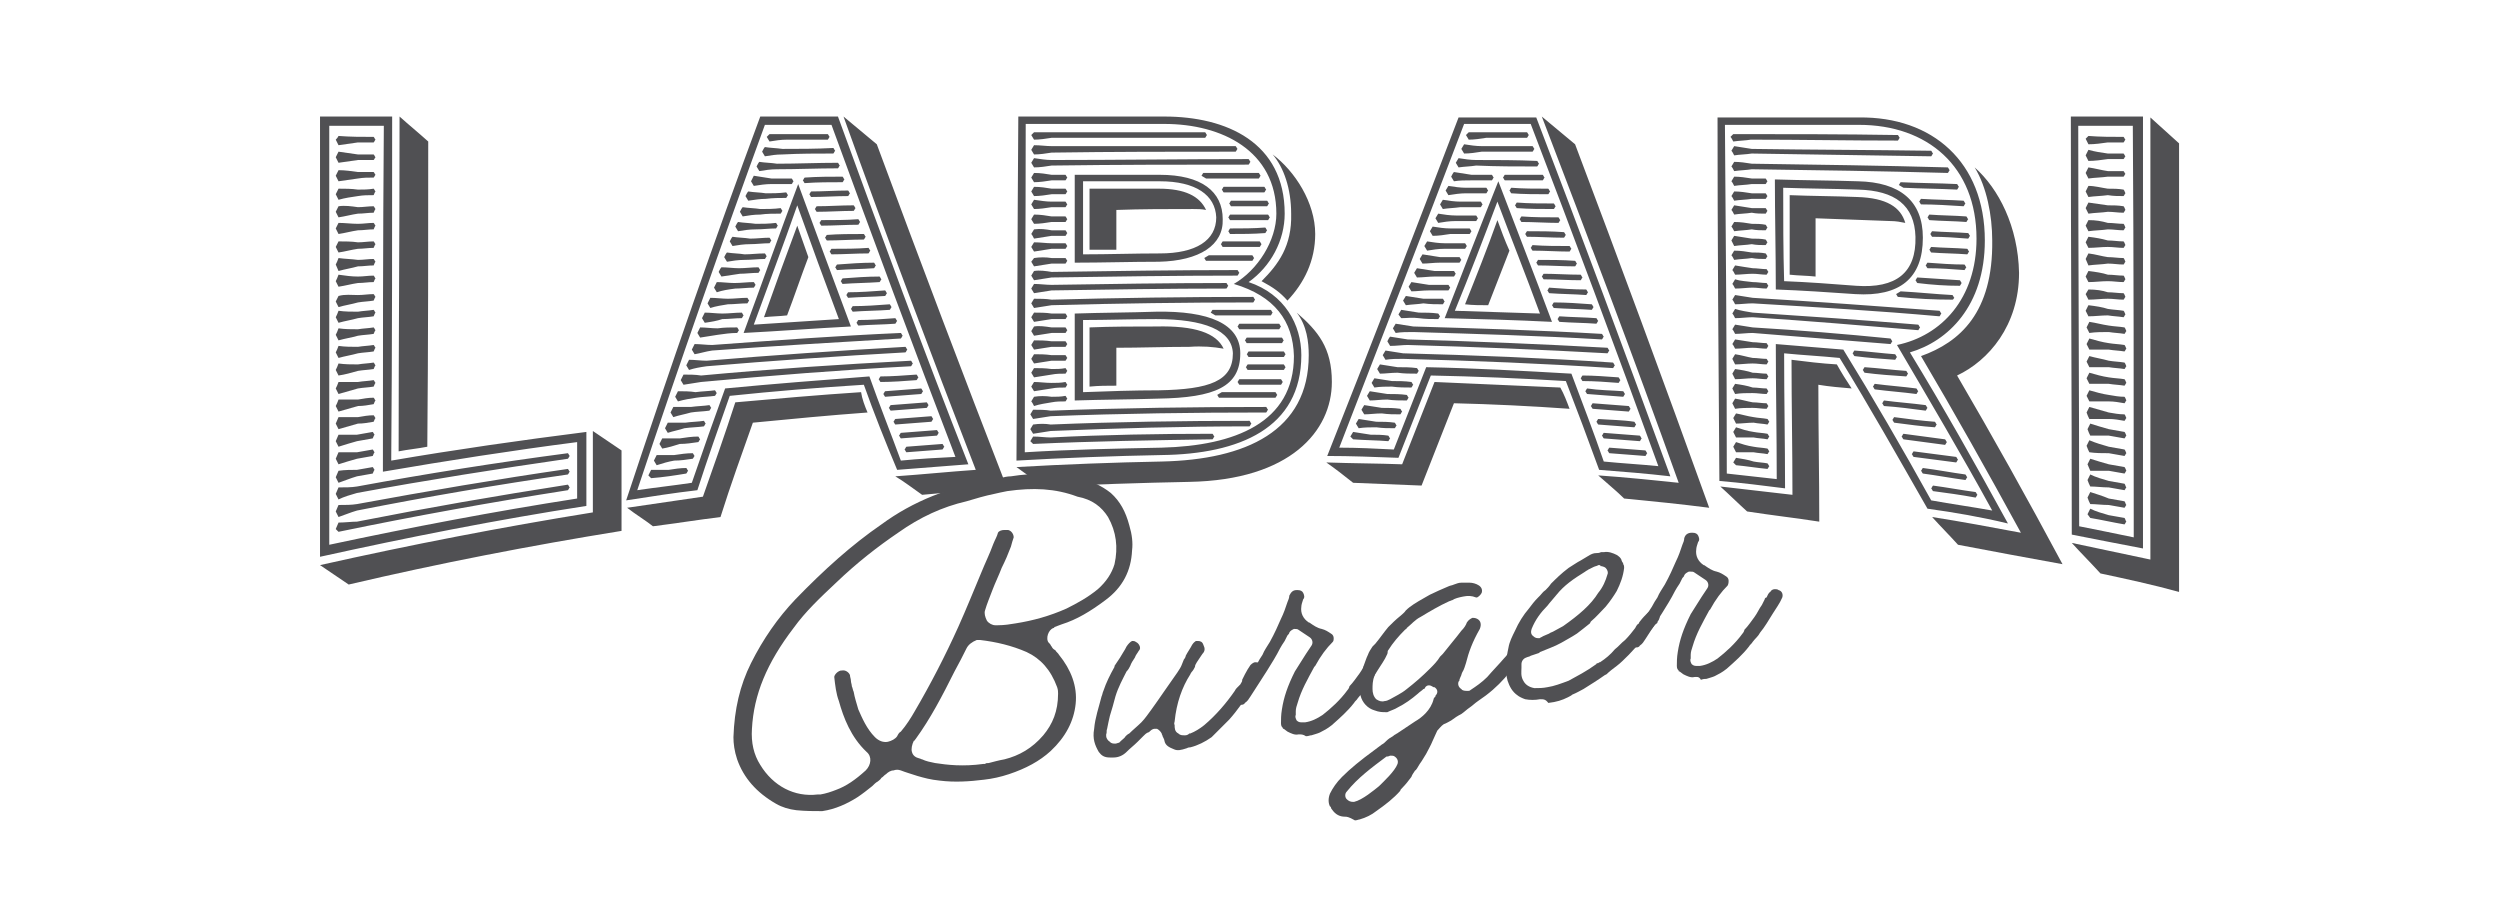 <?xml version="1.0" encoding="UTF-8"?> <!-- Generator: Adobe Illustrator 24.3.0, SVG Export Plug-In . SVG Version: 6.00 Build 0) --> <svg xmlns="http://www.w3.org/2000/svg" xmlns:xlink="http://www.w3.org/1999/xlink" version="1.1" id="Capa_1" x="0px" y="0px" viewBox="0 0 270.3 97" style="enable-background:new 0 0 270.3 97;" xml:space="preserve"> <style type="text/css"> .st0{fill:#505053;} </style> <g> <g> <g> <path class="st0" d="M34.6,60.2c0-15.9,0-31.7,0-47.6c2.6,0,5.2,0,7.8,0c0,12.4,0,24.8-0.1,37.2c7-1.2,14-2.2,21.1-3.1 c0,2.7,0,5.3,0,8C53.7,56.2,44.1,58.1,34.6,60.2z M37.7,63.2c-1-0.7-2.1-1.4-3.1-2.1c9.8-2.2,19.6-4.1,29.5-5.7 c0-2.9,0-5.9,0-8.8c1,0.7,2.1,1.4,3.1,2.1c0,2.9,0,5.8,0,8.7C57.3,59,47.5,60.9,37.7,63.2z M62.4,53.9c0-2.1,0-4.1,0-6.1 c-7,0.9-14,2-21,3.2c0-12.5,0-24.9,0.1-37.4c-2,0-3.9,0-5.9,0c0,15.1,0,30.2,0,45.3C44.5,57,53.4,55.3,62.4,53.9z M40.4,14.8 c0.1,0.1,0.1,0.2,0.2,0.3c-0.1,0.1-0.1,0.2-0.2,0.3c-0.6,0-1.1,0-1.7,0c-0.7,0.1-1.4,0.2-2.1,0.3c-0.1-0.2-0.2-0.4-0.3-0.6 c0.1-0.1,0.2-0.2,0.3-0.4C37.9,14.8,39.1,14.8,40.4,14.8z M38.7,16.7c0.6,0,1.1,0,1.7,0c0.1,0.1,0.1,0.2,0.2,0.3 c-0.1,0.1-0.1,0.2-0.2,0.3c-0.6,0-1.1,0-1.7,0c-0.7,0.1-1.4,0.2-2.1,0.3c-0.1-0.2-0.2-0.4-0.3-0.6c0.1-0.2,0.2-0.4,0.3-0.6 C37.3,16.5,38,16.6,38.7,16.7z M38.7,18.6c0.6,0,1.1,0,1.7,0c0.1,0.1,0.1,0.2,0.2,0.3c-0.1,0.1-0.1,0.2-0.2,0.3 c-0.6,0-1.1,0-1.7,0.1c-0.7,0.1-1.4,0.2-2.1,0.3c-0.1-0.2-0.2-0.4-0.3-0.6c0.1-0.2,0.2-0.4,0.3-0.6C37.3,18.4,38,18.5,38.7,18.6z M38.7,20.5c0.6,0,1.1,0,1.7-0.1c0.1,0.1,0.1,0.2,0.2,0.3c-0.1,0.1-0.1,0.2-0.2,0.4c-0.6,0-1.1,0-1.7,0.1 c-0.7,0.1-1.4,0.2-2.1,0.4c-0.1-0.2-0.2-0.4-0.3-0.6c0.1-0.2,0.2-0.4,0.3-0.6C37.3,20.4,38,20.4,38.7,20.5z M38.7,22.4 c0.6,0,1.1-0.1,1.7-0.1c0.1,0.1,0.1,0.2,0.2,0.3c-0.1,0.1-0.1,0.2-0.2,0.4c-0.6,0-1.1,0.1-1.7,0.1c-0.7,0.1-1.4,0.3-2.1,0.4 c-0.1-0.2-0.2-0.4-0.3-0.6c0.1-0.2,0.2-0.4,0.3-0.6C37.3,22.2,38,22.3,38.7,22.4z M38.7,24.2c0.6,0,1.1-0.1,1.7-0.1 c0.1,0.1,0.1,0.2,0.2,0.3c-0.1,0.1-0.1,0.2-0.2,0.4c-0.6,0-1.1,0.1-1.7,0.1c-0.7,0.1-1.4,0.3-2.1,0.4c-0.1-0.2-0.2-0.4-0.3-0.6 c0.1-0.2,0.2-0.4,0.3-0.6C37.3,24.1,38,24.2,38.7,24.2z M38.7,26.2c0.6,0,1.1-0.1,1.7-0.1c0.1,0.1,0.1,0.2,0.2,0.3 c-0.1,0.1-0.1,0.2-0.2,0.4c-0.6,0-1.1,0.1-1.7,0.1c-0.7,0.1-1.4,0.3-2.1,0.4c-0.1-0.2-0.2-0.4-0.3-0.6c0.1-0.2,0.2-0.4,0.3-0.6 C37.3,26.1,38,26.1,38.7,26.2z M38.7,28.1c0.6,0,1.1-0.1,1.7-0.1c0.1,0.1,0.1,0.2,0.2,0.3c-0.1,0.1-0.1,0.2-0.2,0.4 c-0.6,0-1.1,0.1-1.7,0.1c-0.7,0.2-1.4,0.3-2.1,0.5c-0.1-0.2-0.2-0.5-0.3-0.7c0.1-0.2,0.2-0.4,0.3-0.7C37.3,28,38,28,38.7,28.1z M38.7,29.9c0.6,0,1.1-0.1,1.7-0.1c0.1,0.1,0.1,0.2,0.2,0.3c-0.1,0.1-0.1,0.2-0.2,0.4c-0.6,0-1.1,0.1-1.7,0.1 c-0.7,0.1-1.4,0.3-2.1,0.4c-0.1-0.2-0.2-0.4-0.3-0.6c0.1-0.2,0.2-0.4,0.3-0.7C37.3,29.8,38,29.9,38.7,29.9z M38.7,31.9 c0.6,0,1.1-0.1,1.7-0.1c0.1,0.1,0.1,0.2,0.2,0.3c-0.1,0.1-0.1,0.2-0.2,0.4c-0.6,0.1-1.1,0.1-1.7,0.2c-0.7,0.2-1.4,0.3-2.1,0.5 c-0.1-0.2-0.2-0.4-0.3-0.6c0.1-0.2,0.2-0.4,0.3-0.6C37.3,31.8,38,31.9,38.7,31.9z M38.7,33.7c0.6-0.1,1.1-0.1,1.7-0.2 c0.1,0.1,0.1,0.2,0.2,0.3c-0.1,0.1-0.1,0.2-0.2,0.4c-0.6,0.1-1.1,0.1-1.7,0.2c-0.7,0.2-1.4,0.3-2.1,0.5c-0.1-0.2-0.2-0.4-0.3-0.6 c0.1-0.2,0.2-0.4,0.3-0.7C37.3,33.7,38,33.7,38.7,33.7z M38.7,35.6c0.6-0.1,1.1-0.1,1.7-0.2c0.1,0.1,0.1,0.2,0.2,0.3 c-0.1,0.1-0.1,0.2-0.2,0.4c-0.6,0.1-1.1,0.1-1.7,0.2c-0.7,0.2-1.4,0.3-2.1,0.5c-0.1-0.2-0.2-0.4-0.3-0.6c0.1-0.2,0.2-0.4,0.3-0.7 C37.3,35.6,38,35.6,38.7,35.6z M38.7,37.5c0.6-0.1,1.1-0.1,1.7-0.2c0.1,0.1,0.1,0.2,0.2,0.3c-0.1,0.1-0.1,0.2-0.2,0.4 c-0.6,0.1-1.1,0.1-1.7,0.2c-0.7,0.2-1.4,0.3-2.1,0.5c-0.1-0.2-0.2-0.4-0.3-0.6c0.1-0.2,0.2-0.4,0.3-0.7 C37.3,37.5,38,37.5,38.7,37.5z M38.7,39.4c0.6-0.1,1.1-0.1,1.7-0.2c0.1,0.1,0.1,0.2,0.2,0.3c-0.1,0.1-0.1,0.2-0.2,0.4 c-0.6,0.1-1.1,0.1-1.7,0.2c-0.7,0.2-1.4,0.4-2.1,0.5c-0.1-0.2-0.2-0.4-0.3-0.6c0.1-0.2,0.2-0.4,0.3-0.7 C37.3,39.4,38,39.4,38.7,39.4z M38.7,41.3c0.6-0.1,1.1-0.1,1.7-0.2c0.1,0.1,0.1,0.2,0.2,0.3c-0.1,0.1-0.1,0.2-0.2,0.4 c-0.6,0.1-1.1,0.1-1.7,0.2c-0.7,0.2-1.4,0.4-2.1,0.6c-0.1-0.2-0.2-0.4-0.3-0.6c0.1-0.2,0.2-0.4,0.3-0.7 C37.3,41.3,38,41.3,38.7,41.3z M38.7,43.2c0.6-0.1,1.1-0.2,1.7-0.2c0.1,0.1,0.1,0.2,0.2,0.3c-0.1,0.1-0.1,0.2-0.2,0.4 c-0.6,0.1-1.1,0.2-1.7,0.2c-0.7,0.2-1.4,0.4-2.1,0.6c-0.1-0.2-0.2-0.4-0.3-0.6c0.1-0.2,0.2-0.4,0.3-0.7 C37.3,43.2,38,43.2,38.7,43.2z M38.7,45.1c0.6-0.1,1.1-0.2,1.7-0.2c0.1,0.1,0.1,0.2,0.2,0.3c-0.1,0.1-0.1,0.2-0.2,0.4 c-0.6,0.1-1.1,0.2-1.7,0.2c-0.7,0.2-1.4,0.4-2.1,0.6c-0.1-0.2-0.2-0.4-0.3-0.6c0.1-0.2,0.2-0.5,0.3-0.7 C37.3,45.1,38,45.1,38.7,45.1z M38.6,47c0.6-0.1,1.1-0.2,1.7-0.3c0.1,0.1,0.1,0.2,0.2,0.3c-0.1,0.1-0.1,0.2-0.2,0.4 c-0.6,0.1-1.1,0.2-1.7,0.3c-0.7,0.2-1.4,0.4-2,0.6c-0.1-0.2-0.2-0.4-0.3-0.6c0.1-0.2,0.2-0.5,0.3-0.7C37.3,47,38,47,38.6,47z M38.6,48.9c0.6-0.1,1.1-0.2,1.7-0.3c0.1,0.1,0.1,0.2,0.2,0.3c-0.1,0.1-0.1,0.2-0.2,0.4c-0.6,0.1-1.1,0.2-1.7,0.3 c-0.7,0.2-1.4,0.4-2,0.6c-0.1-0.2-0.2-0.4-0.3-0.6c0.1-0.2,0.2-0.5,0.3-0.7C37.3,48.9,38,48.9,38.6,48.9z M38.6,50.8 c0.6-0.1,1.1-0.2,1.7-0.3c0.1,0.1,0.1,0.2,0.2,0.3c-0.1,0.1-0.1,0.2-0.2,0.4c-0.6,0.1-1.1,0.2-1.7,0.3c-0.7,0.2-1.4,0.5-2,0.7 c-0.1-0.2-0.2-0.4-0.3-0.6c0.1-0.2,0.2-0.5,0.3-0.7C37.3,50.8,38,50.8,38.6,50.8z M38.6,52.6c7.6-1.4,15.2-2.6,22.8-3.6 c0.1,0.1,0.1,0.2,0.2,0.3c-0.1,0.1-0.1,0.2-0.2,0.3c-7.6,1.1-15.2,2.3-22.8,3.7c-0.7,0.2-1.4,0.4-2,0.7c-0.1-0.2-0.2-0.4-0.3-0.6 c0.1-0.2,0.2-0.5,0.3-0.7C37.3,52.7,38,52.7,38.6,52.6z M38.6,54.5c7.6-1.4,15.2-2.7,22.8-3.8c0.1,0.1,0.1,0.2,0.2,0.3 c-0.1,0.1-0.1,0.2-0.2,0.3c-7.6,1.1-15.2,2.4-22.8,3.9c-0.7,0.2-1.4,0.5-2,0.7c-0.1-0.2-0.2-0.4-0.3-0.6c0.1-0.2,0.2-0.5,0.3-0.7 C37.3,54.6,38,54.6,38.6,54.5z M38.6,56.4c7.6-1.5,15.1-2.8,22.8-4c0.1,0.1,0.1,0.2,0.2,0.3c-0.1,0.1-0.1,0.2-0.2,0.3 c-8.3,1.3-16.6,2.8-24.8,4.5c-0.1-0.1-0.2-0.2-0.3-0.3c0.1-0.2,0.2-0.5,0.3-0.7C37.3,56.5,38,56.4,38.6,56.4z M46.2,48.3 c-1,0.2-2.1,0.3-3.1,0.5c0-12.1,0.1-24.1,0.1-36.2c1,0.9,2.1,1.8,3.1,2.7C46.3,26.3,46.3,37.3,46.2,48.3z"></path> <path class="st0" d="M93.4,41.6c-4.9,0.3-9.7,0.7-14.5,1.2c-1.2,3.4-2.4,6.8-3.5,10.2c-2.6,0.3-5.1,0.7-7.7,1.1 c4.8-14.5,9.6-28.3,14.5-41.5c2.8,0,5.6,0,8.4,0c4.7,12.9,9.3,25.4,14.1,37.6c-2.6,0.2-5.1,0.4-7.7,0.6 C95.7,47.7,94.5,44.7,93.4,41.6z M93.8,44.6c-4.1,0.3-8.3,0.7-12.4,1.1c-1.2,3.4-2.4,6.7-3.5,10.2c-2.4,0.3-4.9,0.7-7.3,1 c-0.9-0.7-1.9-1.3-2.8-2c2.7-0.4,5.5-0.8,8.2-1.2c1.2-3.4,2.4-6.8,3.5-10.2c4.5-0.4,9-0.8,13.6-1.1 C93.2,43.1,93.5,43.9,93.8,44.6z M94,40.7c1.1,3.1,2.3,6.1,3.4,9.1c2-0.2,3.9-0.3,5.9-0.4c-4.5-11.7-8.9-23.6-13.4-35.9 c-2.4,0-4.8,0-7.2,0C78.1,26.1,73.5,39.2,68.9,53c2-0.3,3.9-0.5,5.9-0.8c1.2-3.5,2.4-6.9,3.6-10.2C83.6,41.5,88.8,41.1,94,40.7z M70.4,51.7c-0.1-0.1-0.2-0.2-0.3-0.3c0.1-0.2,0.2-0.4,0.3-0.6c0.6,0,1.2,0,1.9,0c0.6-0.1,1.3-0.2,1.9-0.2 c0.1,0.1,0.1,0.2,0.2,0.3c-0.1,0.1-0.1,0.2-0.2,0.3C73,51.4,71.7,51.6,70.4,51.7z M71,50.3c-0.1-0.2-0.2-0.3-0.3-0.5 c0.1-0.2,0.2-0.4,0.3-0.6c0.6,0,1.2,0,1.9,0c0.7-0.1,1.3-0.2,2-0.2c0.1,0.1,0.1,0.2,0.2,0.3c-0.1,0.1-0.1,0.2-0.2,0.3 c-0.7,0.1-1.3,0.2-2,0.2C72.3,49.9,71.6,50.1,71,50.3z M71.6,48.5c-0.1-0.2-0.2-0.3-0.3-0.5c0.1-0.2,0.2-0.4,0.3-0.6 c0.6,0,1.3,0,1.9,0c0.7-0.1,1.3-0.2,2-0.2c0.1,0.1,0.1,0.2,0.2,0.3c-0.1,0.1-0.1,0.2-0.2,0.3c-0.7,0.1-1.3,0.2-2,0.2 C72.9,48.2,72.2,48.4,71.6,48.5z M72.2,46.8c-0.1-0.2-0.2-0.3-0.3-0.5c0.1-0.2,0.2-0.4,0.3-0.6c0.6,0,1.2,0,1.9,0 c0.7-0.1,1.4-0.1,2-0.2c0.1,0.1,0.1,0.2,0.2,0.3c-0.1,0.1-0.1,0.2-0.2,0.3c-0.7,0.1-1.4,0.1-2.1,0.2 C73.4,46.5,72.8,46.6,72.2,46.8z M72.8,45.1c-0.1-0.2-0.2-0.3-0.3-0.5c0.1-0.2,0.2-0.4,0.3-0.6c0.6,0,1.3,0,1.9,0 c0.7-0.1,1.4-0.1,2-0.2c0.1,0.1,0.1,0.2,0.2,0.3c-0.1,0.1-0.1,0.2-0.2,0.3c-0.7,0.1-1.4,0.1-2,0.2C74,44.8,73.4,44.9,72.8,45.1z M73.3,43.4c-0.1-0.2-0.2-0.3-0.3-0.5c0.1-0.2,0.2-0.4,0.3-0.6c0.6,0,1.3,0,1.9,0.1c0.7-0.1,1.4-0.1,2.1-0.2 c0.1,0.1,0.1,0.2,0.2,0.3c-0.1,0.1-0.1,0.2-0.2,0.3c-0.7,0.1-1.4,0.1-2,0.2C74.6,43.1,74,43.2,73.3,43.4z M73.9,41.6 c-0.1-0.2-0.2-0.3-0.3-0.5c0.1-0.2,0.2-0.4,0.3-0.6c0.6,0,1.3,0,1.9,0.1c7.5-0.7,15.1-1.2,22.7-1.6c0.1,0.1,0.1,0.2,0.2,0.3 c-0.1,0.1-0.1,0.2-0.2,0.3c-7.6,0.4-15.1,1-22.7,1.7C75.2,41.4,74.5,41.5,73.9,41.6z M74.5,40c-0.1-0.2-0.2-0.3-0.3-0.5 c0.1-0.2,0.2-0.4,0.3-0.6c0.6,0,1.3,0.1,1.9,0.1c7.2-0.6,14.4-1.1,21.5-1.5c0.1,0.1,0.1,0.2,0.2,0.3C98,37.9,98,38,97.9,38.1 c-7.2,0.4-14.4,0.9-21.5,1.5C75.7,39.7,75.1,39.8,74.5,40z M75.1,38.3c-0.1-0.2-0.2-0.3-0.3-0.5c0.1-0.2,0.2-0.4,0.3-0.6 c0.6,0,1.3,0.1,1.9,0.1c6.8-0.5,13.6-1,20.4-1.3c0.1,0.1,0.1,0.2,0.2,0.3c-0.1,0.1-0.1,0.2-0.2,0.3c-6.8,0.4-13.6,0.8-20.4,1.3 C76.3,38,75.7,38.2,75.1,38.3z M75.7,36.5c-0.1-0.2-0.2-0.3-0.3-0.5c0.1-0.2,0.2-0.4,0.3-0.6c0.6,0,1.2,0.1,1.9,0.1 c0.7-0.1,1.4-0.1,2.1-0.1c0.1,0.1,0.1,0.2,0.2,0.3c-0.1,0.1-0.1,0.2-0.2,0.3c-0.7,0-1.4,0.1-2.1,0.2 C76.9,36.3,76.3,36.4,75.7,36.5z M76.2,34.9c-0.1-0.2-0.2-0.3-0.3-0.5c0.1-0.2,0.2-0.4,0.3-0.6c0.6,0,1.3,0.1,1.9,0.1 c0.7,0,1.4-0.1,2.1-0.1c0.1,0.1,0.1,0.2,0.2,0.3c-0.1,0.1-0.1,0.2-0.2,0.3c-0.7,0-1.4,0.1-2.1,0.1C77.5,34.7,76.9,34.8,76.2,34.9 z M76.8,33.3c-0.1-0.2-0.2-0.3-0.3-0.5c0.1-0.2,0.2-0.4,0.3-0.6c0.6,0,1.3,0.1,1.9,0.1c0.7,0,1.4-0.1,2.1-0.1 c0.1,0.1,0.1,0.2,0.2,0.3c-0.1,0.1-0.1,0.2-0.2,0.3c-0.7,0-1.4,0.1-2.1,0.1C78.1,33,77.4,33.1,76.8,33.3z M77.5,31.6 c-0.1-0.2-0.2-0.3-0.3-0.5c0.1-0.2,0.2-0.4,0.3-0.6c0.6,0,1.3,0.1,1.9,0.1c0.7,0,1.4-0.1,2.1-0.1c0.1,0.1,0.1,0.2,0.2,0.3 c-0.1,0.1-0.1,0.2-0.2,0.3c-0.7,0-1.4,0.1-2,0.1C78.7,31.3,78.1,31.4,77.5,31.6z M78,29.9c-0.1-0.2-0.2-0.3-0.3-0.5 c0.1-0.2,0.2-0.4,0.3-0.5c0.6,0,1.3,0.1,1.9,0.1c0.7,0,1.4-0.1,2.1-0.1c0.1,0.1,0.1,0.2,0.2,0.3c-0.1,0.1-0.1,0.2-0.2,0.3 c-0.7,0-1.4,0.1-2,0.1C79.3,29.7,78.7,29.8,78,29.9z M78.6,28.3c-0.1-0.2-0.2-0.3-0.3-0.5c0.1-0.2,0.2-0.4,0.3-0.5 c0.6,0.1,1.3,0.1,1.9,0.2c0.7,0,1.4-0.1,2.2-0.1c0.1,0.1,0.1,0.2,0.2,0.3c-0.1,0.1-0.1,0.2-0.2,0.3c-0.7,0-1.4,0.1-2.2,0.1 C79.8,28.1,79.2,28.2,78.6,28.3z M79.2,26.6c-0.1-0.2-0.2-0.3-0.3-0.5c0.1-0.2,0.2-0.4,0.3-0.5c0.6,0.1,1.3,0.1,1.9,0.2 c0.7,0,1.4-0.1,2.1-0.1c0.1,0.1,0.1,0.2,0.2,0.3c-0.1,0.1-0.1,0.2-0.2,0.3c-0.7,0-1.4,0.1-2.1,0.1C80.4,26.4,79.8,26.5,79.2,26.6 z M79.8,25c-0.1-0.2-0.2-0.3-0.3-0.5c0.1-0.2,0.2-0.4,0.3-0.5c0.6,0.1,1.2,0.1,1.9,0.2c0.7,0,1.4,0,2.2-0.1 c0.1,0.1,0.1,0.2,0.2,0.3c-0.1,0.1-0.1,0.2-0.2,0.3c-0.7,0-1.4,0.1-2.2,0.1C81,24.8,80.4,24.9,79.8,25z M80.3,23.4 c-0.1-0.2-0.2-0.3-0.3-0.5c0.1-0.2,0.2-0.4,0.3-0.5c0.6,0.1,1.3,0.1,1.9,0.2c0.7,0,1.5,0,2.2-0.1c0.1,0.1,0.1,0.2,0.2,0.3 c-0.1,0.1-0.1,0.2-0.2,0.3c-0.7,0-1.5,0-2.2,0.1C81.5,23.2,80.9,23.3,80.3,23.4z M86.3,19.9c1.9,5.2,3.8,10.3,5.7,15.4 c-3.9,0.2-7.7,0.5-11.6,0.7C82.4,30.6,84.3,25.2,86.3,19.9z M80.9,21.7c-0.1-0.2-0.2-0.3-0.3-0.5c0.1-0.2,0.2-0.4,0.3-0.5 c0.6,0.1,1.3,0.1,1.9,0.2c0.7,0,1.4,0,2.2-0.1c0.1,0.1,0.1,0.2,0.2,0.3c-0.1,0.1-0.1,0.2-0.2,0.3c-0.7,0-1.4,0-2.2,0.1 C82.2,21.5,81.6,21.6,80.9,21.7z M81.5,20.1c-0.1-0.2-0.2-0.3-0.3-0.5c0.1-0.2,0.2-0.4,0.3-0.6c0.6,0.1,1.2,0.2,1.9,0.3 c0.7,0,1.4,0,2.2,0c0.1,0.1,0.1,0.2,0.2,0.3c-0.1,0.1-0.1,0.2-0.2,0.3c-0.7,0-1.4,0-2.2,0C82.8,19.9,82.1,20,81.5,20.1z M81.5,35.1c3.1-0.2,6.2-0.4,9.2-0.6c-1.5-4-3-8.1-4.5-12.3C84.7,26.5,83.1,30.7,81.5,35.1z M82.1,18.5c-0.1-0.2-0.2-0.3-0.3-0.5 c0.1-0.2,0.2-0.4,0.3-0.5c0.6,0.1,1.3,0.1,1.9,0.2c2.2,0,4.4-0.1,6.6-0.1c0.1,0.1,0.1,0.2,0.2,0.3c-0.1,0.1-0.1,0.2-0.2,0.3 c-2.2,0-4.4,0.1-6.6,0.1C83.3,18.3,82.7,18.4,82.1,18.5z M82.7,16.9c-0.1-0.2-0.2-0.3-0.3-0.5c0.1-0.2,0.2-0.4,0.3-0.5 c0.6,0.1,1.2,0.1,1.9,0.2c1.8,0,3.6,0,5.5-0.1c0.1,0.1,0.1,0.2,0.2,0.3c-0.1,0.1-0.1,0.2-0.2,0.3c-1.8,0-3.6,0-5.5,0.1 C83.9,16.7,83.3,16.8,82.7,16.9z M86.2,24.4c0.4,1.1,0.8,2.3,1.2,3.4c-0.8,2.1-1.5,4.2-2.3,6.3c-0.8,0.1-1.7,0.1-2.5,0.2 C83.8,30.9,85,27.6,86.2,24.4z M83.2,15.3c-0.1-0.2-0.2-0.3-0.3-0.5c0.1-0.1,0.2-0.2,0.3-0.3c2.1,0,4.2,0,6.3,0 c0.1,0.1,0.1,0.2,0.2,0.3c-0.1,0.1-0.1,0.2-0.2,0.3c-1.5,0-3,0-4.4,0C84.4,15.1,83.8,15.2,83.2,15.3z M91.1,19.1 c0.1,0.1,0.1,0.2,0.2,0.3c-0.1,0.1-0.1,0.2-0.2,0.3c-1.4,0-2.7,0-4.1,0.1c-0.1-0.1-0.1-0.2-0.2-0.3c0.1-0.1,0.1-0.2,0.2-0.3 C88.4,19.1,89.8,19.1,91.1,19.1z M91.7,20.6c0.1,0.1,0.1,0.2,0.2,0.3c-0.1,0.1-0.1,0.2-0.2,0.3c-1.3,0-2.7,0.1-4,0.1 c-0.1-0.1-0.1-0.2-0.2-0.3c0.1-0.1,0.1-0.2,0.2-0.3C89,20.7,90.3,20.6,91.7,20.6z M92.3,22.2c0.1,0.1,0.1,0.2,0.2,0.3 c-0.1,0.1-0.1,0.2-0.2,0.3c-1.3,0-2.7,0.1-4,0.1c-0.1-0.1-0.1-0.2-0.2-0.3c0.1-0.1,0.1-0.2,0.2-0.3 C89.6,22.3,90.9,22.2,92.3,22.2z M92.8,23.7c0.1,0.1,0.1,0.2,0.2,0.3c-0.1,0.1-0.1,0.2-0.2,0.3c-1.3,0-2.7,0.1-4,0.1 c-0.1-0.1-0.1-0.2-0.2-0.3c0.1-0.1,0.1-0.2,0.2-0.3C90.1,23.8,91.5,23.8,92.8,23.7z M93.4,25.3c0.1,0.1,0.1,0.2,0.2,0.3 c-0.1,0.1-0.1,0.2-0.2,0.3c-1.3,0-2.7,0.1-4,0.1c-0.1-0.1-0.1-0.2-0.2-0.3c0.1-0.1,0.1-0.2,0.2-0.3C90.7,25.3,92,25.3,93.4,25.3z M93.9,26.8c0.1,0.1,0.1,0.2,0.2,0.3c-0.1,0.1-0.1,0.2-0.2,0.3c-1.3,0-2.7,0.1-4,0.1c-0.1-0.1-0.1-0.2-0.2-0.3 c0.1-0.1,0.1-0.2,0.2-0.3C91.3,26.9,92.6,26.9,93.9,26.8z M94.5,28.4c0.1,0.1,0.1,0.2,0.2,0.3c-0.1,0.1-0.1,0.2-0.2,0.3 c-1.3,0.1-2.7,0.1-4,0.2c-0.1-0.1-0.1-0.2-0.2-0.3c0.1-0.1,0.1-0.2,0.2-0.3C91.8,28.5,93.2,28.4,94.5,28.4z M95.1,29.9 c0.1,0.1,0.1,0.2,0.2,0.3c-0.1,0.1-0.1,0.2-0.2,0.3c-1.4,0.1-2.7,0.1-4,0.2c-0.1-0.1-0.1-0.2-0.2-0.3c0.1-0.1,0.1-0.2,0.2-0.3 C92.4,30,93.8,29.9,95.1,29.9z M96.8,51.5c2.9-0.2,5.8-0.5,8.7-0.7c-4.8-12.4-9.6-25.1-14.3-38.2c1.2,1,2.4,2,3.6,3 c4.7,12.7,9.4,25.1,14.1,37.2c-3.1,0.2-6.1,0.4-9.2,0.7C98.7,52.8,97.8,52.1,96.8,51.5z M95.7,31.4c0.1,0.1,0.1,0.2,0.2,0.3 c-0.1,0.1-0.1,0.2-0.2,0.3c-1.3,0.1-2.7,0.1-4,0.2c-0.1-0.1-0.1-0.2-0.2-0.3c0.1-0.1,0.1-0.2,0.2-0.3 C93,31.6,94.3,31.5,95.7,31.4z M96.2,32.9c0.1,0.1,0.1,0.2,0.2,0.3c-0.1,0.1-0.1,0.2-0.2,0.3c-1.3,0.1-2.7,0.1-4,0.2 c-0.1-0.1-0.1-0.2-0.2-0.3c0.1-0.1,0.1-0.2,0.2-0.3C93.5,33.1,94.9,33,96.2,32.9z M96.8,34.4c0.1,0.1,0.1,0.2,0.2,0.3 c-0.1,0.1-0.1,0.2-0.2,0.3c-1.3,0.1-2.7,0.1-4,0.2c-0.1-0.1-0.1-0.2-0.2-0.3c0.1-0.1,0.1-0.2,0.2-0.3 C94.1,34.6,95.5,34.5,96.8,34.4z M99.1,40.5c0.1,0.1,0.1,0.2,0.2,0.3c-0.1,0.1-0.1,0.2-0.2,0.3c-1.3,0.1-2.6,0.2-3.9,0.2 c-0.1-0.1-0.1-0.2-0.2-0.3c0.1-0.1,0.1-0.2,0.2-0.3C96.4,40.7,97.7,40.6,99.1,40.5z M99.6,42c0.1,0.1,0.1,0.2,0.2,0.3 c-0.1,0.1-0.1,0.2-0.2,0.3c-1.3,0.1-2.6,0.2-3.9,0.3c-0.1-0.1-0.1-0.2-0.2-0.3c0.1-0.1,0.1-0.2,0.2-0.3 C97,42.2,98.3,42.1,99.6,42z M100.2,43.5c0.1,0.1,0.1,0.2,0.2,0.3c-0.1,0.1-0.1,0.2-0.2,0.3c-1.3,0.1-2.6,0.2-3.9,0.3 c-0.1-0.1-0.1-0.2-0.2-0.3c0.1-0.1,0.1-0.2,0.2-0.3C97.5,43.7,98.9,43.6,100.2,43.5z M100.7,45c0.1,0.1,0.1,0.2,0.2,0.3 c-0.1,0.1-0.1,0.2-0.2,0.3c-1.3,0.1-2.6,0.2-3.9,0.3c-0.1-0.1-0.1-0.2-0.2-0.3c0.1-0.1,0.1-0.2,0.2-0.3 C98.1,45.2,99.4,45.1,100.7,45z M101.3,46.5c0.1,0.1,0.1,0.2,0.2,0.3c-0.1,0.1-0.1,0.2-0.2,0.3c-1.3,0.1-2.6,0.2-3.9,0.3 c-0.1-0.1-0.1-0.2-0.2-0.3c0.1-0.1,0.1-0.2,0.2-0.3C98.7,46.7,100,46.6,101.3,46.5z M101.9,48c0.1,0.1,0.1,0.2,0.2,0.3 c-0.1,0.1-0.1,0.2-0.2,0.3c-1.3,0.1-2.6,0.2-3.9,0.3c-0.1-0.1-0.1-0.2-0.2-0.3c0.1-0.1,0.1-0.2,0.2-0.3 C99.2,48.2,100.6,48.1,101.9,48z"></path> <path class="st0" d="M125.6,49.2c-5.2,0.1-10.5,0.3-15.7,0.6c0.1-12.4,0.1-24.8,0.2-37.2c5.3,0,10.6,0,15.8,0 c6.7,0,13,2.8,13,10.5c0,2.9-1.5,5.7-3.9,7.4c3.9,1.3,5.7,4.6,5.7,7.9C140.7,46.3,134,49.1,125.6,49.2z M128.6,52.1 c-5.3,0.1-10.5,0.3-15.8,0.5c-1-0.7-1.9-1.4-2.9-2.1c5.2-0.3,10.5-0.5,15.7-0.6c9.1-0.2,15.9-3.3,15.9-11.5 c0-1.4-0.2-3.2-1.3-4.6c2.3,2,3.8,3.8,3.8,7.5C144,46.6,139.5,51.9,128.6,52.1z M133.4,30.7c2.6-1.5,4.6-4.7,4.6-7.6 c0-6.8-5.9-9.7-12.1-9.7c-5,0-10,0-15,0c0,11.8-0.1,23.7-0.1,35.5c4.9-0.3,9.9-0.4,14.8-0.5c7.9-0.2,14.3-2.7,14.3-9.9 C139.8,34.7,137.8,32,133.4,30.7z M130.3,14.3c0.1,0.1,0.1,0.2,0.2,0.3c-0.1,0.1-0.1,0.2-0.2,0.3c-5.5,0-11,0-16.6,0 c-0.6,0.1-1.3,0.2-1.9,0.2c-0.1-0.2-0.2-0.3-0.3-0.5c0.1-0.1,0.2-0.2,0.3-0.3C118,14.3,124.2,14.3,130.3,14.3z M113.7,15.8 c6.6,0,13.3,0,19.9,0c0.1,0.1,0.1,0.2,0.2,0.3c-0.1,0.1-0.1,0.2-0.2,0.3c-6.6,0-13.3,0-19.9,0.1c-0.6,0.1-1.3,0.2-1.9,0.2 c-0.1-0.2-0.2-0.3-0.3-0.5c0.1-0.2,0.2-0.3,0.3-0.5C112.5,15.7,113.1,15.8,113.7,15.8z M113.7,17.3c7.1,0,14.2-0.1,21.3-0.1 c0.1,0.1,0.1,0.2,0.2,0.3c-0.1,0.1-0.1,0.2-0.2,0.3c-7.1,0-14.2,0-21.3,0.1c-0.6,0.1-1.3,0.2-1.9,0.2c-0.1-0.2-0.2-0.3-0.3-0.5 c0.1-0.2,0.2-0.3,0.3-0.5C112.5,17.2,113.1,17.3,113.7,17.3z M113.7,18.9c0.5,0,1,0,1.5,0c0.1,0.1,0.1,0.2,0.2,0.3 c-0.1,0.1-0.1,0.2-0.2,0.3c-0.5,0-1,0-1.5,0c-0.6,0.1-1.3,0.2-1.9,0.2c-0.1-0.2-0.2-0.3-0.3-0.5c0.1-0.2,0.2-0.3,0.3-0.5 C112.5,18.7,113.1,18.8,113.7,18.9z M113.7,20.4c0.5,0,1,0,1.5,0c0.1,0.1,0.1,0.2,0.2,0.3c-0.1,0.1-0.1,0.2-0.2,0.3 c-0.5,0-1,0-1.5,0c-0.6,0.1-1.3,0.2-1.9,0.2c-0.1-0.2-0.2-0.3-0.3-0.5c0.1-0.2,0.2-0.3,0.3-0.5C112.5,20.2,113.1,20.3,113.7,20.4 z M113.7,21.8c0.5,0,1,0,1.5,0c0.1,0.1,0.1,0.2,0.2,0.3c-0.1,0.1-0.1,0.2-0.2,0.3c-0.5,0-1,0-1.5,0c-0.6,0.1-1.3,0.2-1.9,0.2 c-0.1-0.2-0.2-0.3-0.3-0.5c0.1-0.2,0.2-0.3,0.3-0.5C112.5,21.7,113.1,21.8,113.7,21.8z M113.7,23.4c0.5,0,1,0,1.5,0 c0.1,0.1,0.1,0.2,0.2,0.3c-0.1,0.1-0.1,0.2-0.2,0.3c-0.5,0-1,0-1.5,0c-0.6,0.1-1.3,0.2-1.9,0.2c-0.1-0.2-0.2-0.3-0.3-0.5 c0.1-0.2,0.2-0.3,0.3-0.5C112.5,23.2,113.1,23.3,113.7,23.4z M113.7,24.9c0.5,0,1,0,1.5,0c0.1,0.1,0.1,0.2,0.2,0.3 c-0.1,0.1-0.1,0.2-0.2,0.3c-0.5,0-1,0-1.5,0c-0.6,0.1-1.3,0.2-1.9,0.3c-0.1-0.2-0.2-0.4-0.3-0.5c0.1-0.2,0.2-0.3,0.3-0.5 C112.5,24.7,113.1,24.8,113.7,24.9z M113.7,26.3c0.5,0,1,0,1.5,0c0.1,0.1,0.1,0.2,0.2,0.3c-0.1,0.1-0.1,0.2-0.2,0.3 c-0.5,0-1,0-1.5,0c-0.6,0.1-1.3,0.2-1.9,0.3c-0.1-0.2-0.2-0.3-0.3-0.5c0.1-0.2,0.2-0.3,0.3-0.5C112.5,26.2,113.1,26.3,113.7,26.3 z M113.7,27.9c0.5,0,1,0,1.5,0c0.1,0.1,0.1,0.2,0.2,0.3c-0.1,0.1-0.1,0.2-0.2,0.3c-0.5,0-1,0-1.5,0c-0.6,0.1-1.3,0.2-1.9,0.3 c-0.1-0.2-0.2-0.3-0.3-0.5c0.1-0.1,0.2-0.3,0.3-0.4C112.4,27.8,113.1,27.8,113.7,27.9z M113.7,29.4c6.7-0.1,13.4-0.2,20.1-0.2 c0.1,0.1,0.1,0.2,0.2,0.3c-0.1,0.1-0.1,0.2-0.2,0.3c-6.7,0-13.4,0.1-20.1,0.2c-0.6,0.1-1.3,0.2-1.9,0.3c-0.1-0.2-0.2-0.3-0.3-0.5 c0.1-0.2,0.2-0.3,0.3-0.5C112.4,29.2,113.1,29.3,113.7,29.4z M113.7,30.8c6.3-0.1,12.6-0.2,18.9-0.2c0.1,0.1,0.1,0.2,0.2,0.3 c-0.1,0.1-0.1,0.2-0.2,0.3c-6.3,0-12.6,0.1-18.9,0.2c-0.6,0.1-1.3,0.2-1.9,0.3c-0.1-0.2-0.2-0.3-0.3-0.5c0.1-0.2,0.2-0.3,0.3-0.5 C112.4,30.7,113.1,30.8,113.7,30.8z M113.7,32.4c7.3-0.2,14.5-0.3,21.8-0.3c0.1,0.1,0.1,0.2,0.2,0.3c-0.1,0.1-0.1,0.2-0.2,0.3 c-7.3,0-14.5,0.1-21.8,0.3c-0.6,0.1-1.3,0.2-1.9,0.3c-0.1-0.2-0.2-0.3-0.3-0.5c0.1-0.2,0.2-0.3,0.3-0.5 C112.4,32.3,113.1,32.3,113.7,32.4z M113.7,33.9c0.5,0,1,0,1.5,0c0.1,0.1,0.1,0.2,0.2,0.3c-0.1,0.1-0.1,0.2-0.2,0.3 c-0.5,0-1,0-1.5,0c-0.6,0.1-1.3,0.2-1.9,0.3c-0.1-0.2-0.2-0.3-0.3-0.5c0.1-0.2,0.2-0.3,0.3-0.5C112.4,33.8,113.1,33.8,113.7,33.9 z M113.7,35.4c0.5,0,1,0,1.5,0c0.1,0.1,0.1,0.2,0.2,0.3c-0.1,0.1-0.1,0.2-0.2,0.3c-0.5,0-1,0-1.5,0c-0.6,0.1-1.3,0.2-1.9,0.3 c-0.1-0.2-0.2-0.3-0.3-0.5c0.1-0.2,0.2-0.3,0.3-0.5C112.4,35.2,113,35.3,113.7,35.4z M113.7,36.9c0.5,0,1,0,1.5,0 c0.1,0.1,0.1,0.2,0.2,0.3c-0.1,0.1-0.1,0.2-0.2,0.3c-0.5,0-1,0-1.5,0c-0.6,0.1-1.3,0.2-1.9,0.3c-0.1-0.2-0.2-0.3-0.3-0.5 c0.1-0.2,0.2-0.3,0.3-0.5C112.4,36.8,113,36.8,113.7,36.9z M113.7,38.4c0.5,0,1,0,1.5,0c0.1,0.1,0.1,0.2,0.2,0.3 c-0.1,0.1-0.1,0.2-0.2,0.3c-0.5,0-1,0-1.5,0c-0.6,0.1-1.3,0.2-1.9,0.3c-0.1-0.2-0.2-0.3-0.3-0.5c0.1-0.2,0.2-0.3,0.3-0.5 C112.4,38.3,113,38.3,113.7,38.4z M113.7,39.9c0.5,0,1,0,1.5-0.1c0.1,0.1,0.1,0.2,0.2,0.3c-0.1,0.1-0.1,0.2-0.2,0.3 c-0.5,0-1,0-1.5,0.1c-0.6,0.1-1.3,0.2-1.9,0.3c-0.1-0.2-0.2-0.3-0.3-0.5c0.1-0.2,0.2-0.3,0.3-0.5C112.4,39.8,113,39.8,113.7,39.9 z M113.7,41.4c0.5,0,1,0,1.5-0.1c0.1,0.1,0.1,0.2,0.2,0.3c-0.1,0.1-0.1,0.2-0.2,0.3c-0.5,0-1,0-1.5,0.1c-0.6,0.1-1.3,0.2-1.9,0.3 c-0.1-0.2-0.2-0.3-0.3-0.5c0.1-0.2,0.2-0.3,0.3-0.5C112.4,41.3,113,41.4,113.7,41.4z M113.7,42.9c0.5,0,1,0,1.5-0.1 c0.1,0.1,0.1,0.2,0.2,0.3c-0.1,0.1-0.1,0.2-0.2,0.3c-0.5,0-1,0-1.5,0.1c-0.6,0.1-1.3,0.2-1.9,0.4c-0.1-0.2-0.2-0.4-0.3-0.5 c0.1-0.2,0.2-0.3,0.3-0.5C112.4,42.8,113,42.8,113.7,42.9z M113.6,44.4c7.8-0.3,15.5-0.4,23.3-0.4c0.1,0.1,0.1,0.2,0.2,0.3 c-0.1,0.1-0.1,0.2-0.2,0.3c-7.8,0-15.5,0.1-23.3,0.4c-0.6,0.1-1.3,0.2-1.9,0.3c-0.1-0.2-0.2-0.3-0.3-0.5c0.1-0.2,0.2-0.3,0.3-0.5 C112.4,44.3,113,44.3,113.6,44.4z M113.6,45.9c7.2-0.3,14.3-0.4,21.5-0.4c0.1,0.1,0.1,0.2,0.2,0.3c-0.1,0.1-0.1,0.2-0.2,0.3 c-7.2,0-14.3,0.2-21.5,0.5c-0.6,0.1-1.3,0.2-1.9,0.3c-0.1-0.2-0.2-0.3-0.3-0.5c0.1-0.2,0.2-0.3,0.3-0.5 C112.4,45.8,113,45.8,113.6,45.9z M113.6,47.3c5.8-0.3,11.7-0.4,17.5-0.4c0.1,0.1,0.1,0.2,0.2,0.3c-0.1,0.1-0.1,0.2-0.2,0.3 c-6.5,0.1-12.9,0.2-19.4,0.5c-0.1-0.1-0.2-0.2-0.3-0.3c0.1-0.2,0.2-0.3,0.3-0.5C112.4,47.2,113,47.3,113.6,47.3z M125.3,28.3 c-3,0-6.1,0.1-9.1,0.1c0-3.2,0-6.4,0-9.5c3.1,0,6.1,0,9.2,0c4.5,0,6.8,1.8,6.8,4.8C132.3,26.5,129.7,28.2,125.3,28.3z M125.2,43.1c-3,0.1-6,0.1-9,0.2c0-3.1,0-6.3,0-9.4c2.9-0.1,5.9-0.1,8.8-0.2c5.7-0.1,9.1,1.3,9.1,4.5 C134.1,41.8,131.4,43,125.2,43.1z M125.4,19.6c-2.8,0-5.5,0-8.3,0c0,2.6,0,5.3,0,7.9c2.8,0,5.5-0.1,8.3-0.1 c3.9,0,6.1-1.4,6.1-3.9C131.4,21.1,129.3,19.6,125.4,19.6z M125,34.5c-2.6,0-5.3,0.1-7.9,0.1c0,2.6,0,5.2,0,7.8 c2.7-0.1,5.5-0.2,8.2-0.2c5.5-0.1,8-1,8-4C133.2,35.7,130.2,34.5,125,34.5z M117.8,20.4c2.5,0,5,0,7.5,0c2.8,0,4.4,0.8,5.1,2.3 c-0.5-0.1-0.9-0.1-1.4-0.1c-2.8,0-5.6,0-8.3,0.1c0,1.4,0,2.8,0,4.3c-1,0-1.9,0-2.9,0C117.8,24.7,117.8,22.5,117.8,20.4z M117.8,35.4c2.4-0.1,4.8-0.1,7.2-0.1c4.2-0.1,6.5,0.7,7.3,2.4c-1.1-0.2-2.3-0.3-3.7-0.2c-2.7,0-5.3,0.1-7.9,0.1 c0,1.4,0,2.8,0,4.1c-1,0-1.9,0-2.9,0.1C117.8,39.6,117.8,37.5,117.8,35.4z M130.4,19.3c-0.2-0.1-0.3-0.2-0.5-0.3 c0.1-0.1,0.1-0.2,0.2-0.3c2,0,4,0,6,0c0.1,0.1,0.1,0.2,0.2,0.3c-0.1,0.1-0.1,0.2-0.2,0.3C134.2,19.3,132.3,19.3,130.4,19.3z M130.4,28.2c-0.1-0.1-0.1-0.2-0.2-0.3c0.2-0.1,0.3-0.2,0.5-0.3c1.6,0,3.1,0,4.7,0c0.1,0.1,0.1,0.2,0.2,0.3 c-0.1,0.1-0.1,0.2-0.2,0.3C133.7,28.2,132,28.2,130.4,28.2z M131.4,34.1c-0.2-0.1-0.3-0.2-0.5-0.3c0.1-0.1,0.1-0.2,0.2-0.3 c2.1,0,4.2,0,6.3,0c0.1,0.1,0.1,0.2,0.2,0.3c-0.1,0.1-0.1,0.2-0.2,0.3C135.4,34.1,133.4,34.1,131.4,34.1z M131.8,43 c-0.1-0.1-0.1-0.2-0.2-0.3c0.2-0.1,0.3-0.2,0.5-0.3c1.9,0,3.9,0,5.8,0c0.1,0.1,0.1,0.2,0.2,0.3c-0.1,0.1-0.1,0.2-0.2,0.3 C135.9,43,133.9,43,131.8,43z M132.2,26.7c-0.1-0.1-0.1-0.2-0.2-0.3c0.1-0.1,0.1-0.2,0.2-0.3c1.3,0,2.7,0,4,0 c0.1,0.1,0.1,0.2,0.2,0.3c-0.1,0.1-0.1,0.2-0.2,0.3C134.9,26.7,133.5,26.7,132.2,26.7z M132.3,20.8c-0.1-0.1-0.1-0.2-0.2-0.3 c0.1-0.1,0.1-0.2,0.2-0.3c1.5,0,3,0,4.4,0c0.1,0.1,0.1,0.2,0.2,0.3c-0.1,0.1-0.1,0.2-0.2,0.3C135.2,20.8,133.7,20.8,132.3,20.8z M133,23.8c-0.1-0.1-0.1-0.2-0.2-0.3c0.1-0.1,0.1-0.2,0.2-0.3c1.4,0,2.7,0,4.1,0c0.1,0.1,0.1,0.2,0.2,0.3 c-0.1,0.1-0.1,0.2-0.2,0.3C135.7,23.8,134.4,23.8,133,23.8z M133,25.3c-0.1-0.1-0.1-0.2-0.2-0.3c0.1-0.1,0.1-0.2,0.2-0.3 c1.3,0,2.5,0,3.8-0.1c0.1,0.1,0.1,0.2,0.2,0.3c-0.1,0.1-0.1,0.2-0.2,0.3C135.5,25.3,134.3,25.3,133,25.3z M133.1,22.3 c-0.1-0.1-0.1-0.2-0.2-0.3c0.1-0.1,0.1-0.2,0.2-0.3c1.3,0,2.6,0,3.9,0c0.1,0.1,0.1,0.2,0.2,0.3c-0.1,0.1-0.1,0.2-0.2,0.3 C135.7,22.3,134.4,22.3,133.1,22.3z M134,35.6c-0.1-0.1-0.1-0.2-0.2-0.3c0.1-0.1,0.1-0.2,0.2-0.3c1.4,0,2.9,0,4.3,0 c0.1,0.1,0.1,0.2,0.2,0.3c-0.1,0.1-0.1,0.2-0.2,0.3C136.9,35.6,135.4,35.6,134,35.6z M134,41.6c-0.1-0.1-0.1-0.2-0.2-0.3 c0.1-0.1,0.1-0.2,0.2-0.3c1.5,0,3,0,4.5,0c0.1,0.1,0.1,0.2,0.2,0.3c-0.1,0.1-0.1,0.2-0.2,0.3C137,41.6,135.5,41.6,134,41.6z M134.8,37.1c-0.1-0.1-0.1-0.2-0.2-0.3c0.1-0.1,0.1-0.2,0.2-0.3c1.3,0,2.6,0,3.8,0c0.1,0.1,0.1,0.2,0.2,0.3 c-0.1,0.1-0.1,0.2-0.2,0.3C137.3,37.1,136,37.1,134.8,37.1z M134.9,40c-0.1-0.1-0.1-0.2-0.2-0.3c0.1-0.1,0.1-0.2,0.2-0.3 c1.3,0,2.6,0,3.9,0c0.1,0.1,0.1,0.2,0.2,0.3c-0.1,0.1-0.1,0.2-0.2,0.3C137.5,40,136.2,40,134.9,40z M135,38.6 c-0.1-0.1-0.1-0.2-0.2-0.3c0.1-0.1,0.1-0.2,0.2-0.3c1.3,0,2.6,0,3.8,0c0.1,0.1,0.1,0.2,0.2,0.3c-0.1,0.1-0.1,0.2-0.2,0.3 C137.6,38.6,136.3,38.6,135,38.6z M137.6,16.7c2.4,1.8,4.6,5.2,4.6,8.6c0,2.9-1.2,5.3-3,7.2c-0.8-0.9-1.5-1.4-2.8-2.1 c1.8-1.8,3.3-3.8,3.2-7.3C139.6,20.4,138.8,18.1,137.6,16.7z"></path> <path class="st0" d="M169.3,41.2c-4.9-0.3-9.7-0.5-14.6-0.6c-1.2,3-2.3,5.9-3.5,8.9c-2.6-0.1-5.2-0.2-7.7-0.2 c4.8-12.1,9.5-24.3,14.2-36.6c2.8,0,5.6,0,8.4,0c4.8,12.5,9.6,25.4,14.5,38.8c-2.6-0.3-5.1-0.5-7.7-0.7 C171.7,47.5,170.5,44.3,169.3,41.2z M169.7,44.2c-4.2-0.3-8.3-0.5-12.5-0.6c-1.2,3-2.3,5.9-3.5,8.9c-2.5-0.1-4.9-0.2-7.4-0.3 c-1-0.8-1.9-1.5-2.9-2.2c2.8,0.1,5.5,0.1,8.2,0.2c1.2-3,2.3-5.9,3.5-8.9c4.5,0.2,9.1,0.4,13.6,0.6 C169.1,42.6,169.4,43.4,169.7,44.2z M169.9,40.4c1.2,3.2,2.4,6.3,3.5,9.5c2,0.2,3.9,0.3,5.9,0.5c-4.6-12.7-9.2-25-13.8-37 c-2.4,0-4.8,0-7.2,0c-4.5,11.8-9,23.4-13.5,35c2,0,3.9,0.1,5.9,0.2c1.2-3,2.3-5.9,3.5-8.9C159.4,39.8,164.7,40.1,169.9,40.4z M146.3,47.5c-0.1-0.1-0.2-0.2-0.3-0.3c0.1-0.2,0.2-0.3,0.3-0.5c0.6,0.1,1.3,0.2,1.9,0.3c0.6,0,1.3,0,1.9,0.1 c0.1,0.1,0.1,0.2,0.2,0.3c-0.1,0.1-0.1,0.2-0.2,0.3C148.9,47.6,147.6,47.6,146.3,47.5z M146.9,46.3c-0.1-0.2-0.2-0.3-0.3-0.5 c0.1-0.2,0.2-0.3,0.3-0.5c0.6,0.1,1.3,0.2,1.9,0.3c0.7,0,1.3,0,2,0.1c0.1,0.1,0.1,0.2,0.2,0.3c-0.1,0.1-0.1,0.2-0.2,0.3 c-0.7,0-1.3,0-2-0.1C148.2,46.2,147.5,46.2,146.9,46.3z M147.5,44.8c-0.1-0.2-0.2-0.3-0.3-0.5c0.1-0.2,0.2-0.3,0.3-0.5 c0.6,0.1,1.3,0.2,1.9,0.3c0.7,0,1.3,0,2,0.1c0.1,0.1,0.1,0.2,0.2,0.3c-0.1,0.1-0.1,0.2-0.2,0.3c-0.7,0-1.3,0-2-0.1 C148.7,44.7,148.1,44.8,147.5,44.8z M148.1,43.3c-0.1-0.2-0.2-0.3-0.3-0.5c0.1-0.2,0.2-0.3,0.3-0.5c0.6,0.1,1.3,0.2,1.9,0.3 c0.7,0,1.4,0,2.1,0.1c0.1,0.1,0.1,0.2,0.2,0.3c-0.1,0.1-0.1,0.2-0.2,0.3c-0.7,0-1.4,0-2.1-0.1C149.3,43.2,148.7,43.3,148.1,43.3z M148.6,41.9c-0.1-0.2-0.2-0.3-0.3-0.5c0.1-0.2,0.2-0.3,0.3-0.5c0.6,0.1,1.3,0.2,1.9,0.3c0.7,0,1.4,0,2.1,0.1 c0.1,0.1,0.1,0.2,0.2,0.3c-0.1,0.1-0.1,0.2-0.2,0.3c-0.7,0-1.4,0-2.1-0.1C149.9,41.8,149.2,41.8,148.6,41.9z M149.2,40.4 c-0.1-0.2-0.2-0.3-0.3-0.5c0.1-0.2,0.2-0.3,0.3-0.5c0.6,0.1,1.3,0.2,1.9,0.3c0.7,0,1.4,0,2.1,0.1c0.1,0.1,0.1,0.2,0.2,0.3 c-0.1,0.1-0.1,0.2-0.2,0.3c-0.7,0-1.4,0-2.1-0.1C150.4,40.3,149.8,40.4,149.2,40.4z M149.8,38.9c-0.1-0.2-0.2-0.3-0.3-0.5 c0.1-0.2,0.2-0.3,0.3-0.5c0.6,0.1,1.3,0.2,1.9,0.3c7.6,0.2,15.2,0.5,22.7,1c0.1,0.1,0.1,0.2,0.2,0.3c-0.1,0.1-0.1,0.2-0.2,0.3 c-7.6-0.5-15.1-0.8-22.7-1C151,38.8,150.4,38.8,149.8,38.9z M150.3,37.4c-0.1-0.2-0.2-0.3-0.3-0.5c0.1-0.2,0.2-0.4,0.3-0.5 c0.6,0.1,1.3,0.2,1.9,0.3c7.2,0.2,14.4,0.5,21.6,0.9c0.1,0.1,0.1,0.2,0.2,0.3c-0.1,0.1-0.1,0.2-0.2,0.3 c-7.2-0.4-14.4-0.7-21.6-0.9C151.6,37.3,151,37.4,150.3,37.4z M150.9,36c-0.1-0.2-0.2-0.3-0.3-0.5c0.1-0.2,0.2-0.3,0.3-0.5 c0.6,0.1,1.3,0.2,1.9,0.3c6.8,0.2,13.6,0.4,20.4,0.8c0.1,0.1,0.1,0.2,0.2,0.3c-0.1,0.1-0.1,0.2-0.2,0.3 c-6.8-0.4-13.6-0.6-20.4-0.8C152.1,35.9,151.5,35.9,150.9,36z M151.5,34.4c-0.1-0.1-0.2-0.3-0.3-0.4c0.1-0.2,0.2-0.3,0.3-0.5 c0.6,0.1,1.3,0.2,1.9,0.3c0.7,0,1.4,0,2.1,0.1c0.1,0.1,0.1,0.2,0.2,0.3c-0.1,0.1-0.1,0.2-0.2,0.3c-0.7,0-1.4,0-2.1-0.1 C152.7,34.3,152.1,34.4,151.5,34.4z M152,33c-0.1-0.2-0.2-0.3-0.3-0.5c0.1-0.2,0.2-0.3,0.3-0.5c0.6,0.1,1.3,0.2,1.9,0.3 c0.7,0,1.4,0,2.1,0c0.1,0.1,0.1,0.2,0.2,0.3c-0.1,0.1-0.1,0.2-0.2,0.3c-0.7,0-1.4,0-2.1-0.1C153.3,32.9,152.7,32.9,152,33z M152.6,31.5c-0.1-0.2-0.2-0.3-0.3-0.5c0.1-0.2,0.2-0.3,0.3-0.5c0.6,0.1,1.3,0.2,1.9,0.3c0.7,0,1.4,0,2.1,0 c0.1,0.1,0.1,0.2,0.2,0.3c-0.1,0.1-0.1,0.2-0.2,0.3c-0.7,0-1.4,0-2.1,0C153.8,31.4,153.2,31.5,152.6,31.5z M153.2,30 c-0.1-0.2-0.2-0.3-0.3-0.5c0.1-0.2,0.2-0.3,0.3-0.5c0.6,0.1,1.3,0.2,1.9,0.3c0.7,0,1.4,0,2.1,0c0.1,0.1,0.1,0.2,0.2,0.3 c-0.1,0.1-0.1,0.2-0.2,0.3c-0.7,0-1.4,0-2.1,0C154.5,29.9,153.8,30,153.2,30z M153.8,28.5c-0.1-0.2-0.2-0.3-0.3-0.5 c0.1-0.2,0.2-0.3,0.3-0.5c0.6,0.1,1.3,0.2,1.9,0.3c0.7,0,1.4,0,2.1,0c0.1,0.1,0.1,0.2,0.2,0.3c-0.1,0.1-0.1,0.2-0.2,0.3 c-0.7,0-1.4,0-2.1,0C155,28.4,154.4,28.5,153.8,28.5z M154.3,27.1c-0.1-0.2-0.2-0.3-0.3-0.5c0.1-0.2,0.2-0.3,0.3-0.5 c0.6,0.1,1.3,0.2,1.9,0.2c0.7,0,1.4,0,2.2,0c0.1,0.1,0.1,0.2,0.2,0.3c-0.1,0.1-0.1,0.2-0.2,0.3c-0.7,0-1.4,0-2.2,0 C155.5,26.9,154.9,27,154.3,27.1z M154.9,25.5c-0.1-0.2-0.2-0.3-0.3-0.5c0.1-0.2,0.2-0.3,0.3-0.5c0.6,0.1,1.3,0.2,1.9,0.2 c0.7,0,1.4,0,2.1,0c0.1,0.1,0.1,0.2,0.2,0.3c-0.1,0.1-0.1,0.2-0.2,0.3c-0.7,0-1.4,0-2.1,0C156.2,25.4,155.5,25.5,154.9,25.5z M155.5,24.1c-0.1-0.2-0.2-0.3-0.3-0.5c0.1-0.2,0.2-0.3,0.3-0.5c0.6,0.1,1.3,0.2,1.9,0.2c0.7,0,1.4,0,2.2,0 c0.1,0.1,0.1,0.2,0.2,0.3c-0.1,0.1-0.1,0.2-0.2,0.3c-0.7,0-1.4,0-2.2,0C156.7,23.9,156.1,24,155.5,24.1z M156,22.6 c-0.1-0.2-0.2-0.3-0.3-0.5c0.1-0.2,0.2-0.3,0.3-0.5c0.6,0.1,1.3,0.2,1.9,0.2c0.7,0,1.5,0,2.2,0c0.1,0.1,0.1,0.2,0.2,0.3 c-0.1,0.1-0.1,0.2-0.2,0.3c-0.7,0-1.5,0-2.2,0C157.2,22.5,156.6,22.5,156,22.6z M162,19.6c1.9,5,3.9,10.1,5.8,15.2 c-3.9-0.2-7.7-0.3-11.6-0.4C158.1,29.5,160,24.6,162,19.6z M156.6,21.1c-0.1-0.2-0.2-0.3-0.3-0.5c0.1-0.2,0.2-0.3,0.3-0.5 c0.6,0.1,1.3,0.2,1.9,0.2c0.7,0,1.4,0,2.2,0c0.1,0.1,0.1,0.2,0.2,0.3c-0.1,0.1-0.1,0.2-0.2,0.3c-0.7,0-1.4,0-2.2,0 C157.9,20.9,157.2,21,156.6,21.1z M157.2,19.6c-0.1-0.2-0.2-0.3-0.3-0.5c0.1-0.2,0.2-0.4,0.3-0.5c0.6,0.1,1.3,0.2,1.9,0.3 c0.7,0,1.4,0,2.2,0c0.1,0.1,0.1,0.2,0.2,0.3c-0.1,0.1-0.1,0.2-0.2,0.3c-0.7,0-1.4,0-2.2,0C158.4,19.5,157.8,19.5,157.2,19.6z M157.3,33.6c3.1,0.1,6.2,0.2,9.2,0.3c-1.5-4.1-3.1-8.1-4.6-12.1C160.4,25.8,158.9,29.7,157.3,33.6z M157.7,18.1 c-0.1-0.2-0.2-0.3-0.3-0.5c0.1-0.2,0.2-0.3,0.3-0.5c0.6,0.1,1.3,0.2,1.9,0.2c2.2,0,4.4,0,6.6,0.1c0.1,0.1,0.1,0.2,0.2,0.3 c-0.1,0.1-0.1,0.2-0.2,0.3c-2.2,0-4.4,0-6.6-0.1C159,18,158.4,18,157.7,18.1z M158.3,16.6c-0.1-0.2-0.2-0.3-0.3-0.5 c0.1-0.2,0.2-0.3,0.3-0.5c0.6,0.1,1.3,0.2,1.9,0.2c1.8,0,3.6,0,5.5,0c0.1,0.1,0.1,0.2,0.2,0.3c-0.1,0.1-0.1,0.2-0.2,0.3 c-1.8,0-3.6,0-5.5,0C159.6,16.5,158.9,16.6,158.3,16.6z M161.9,23.8c0.4,1.1,0.8,2.2,1.3,3.3c-0.8,2-1.5,3.9-2.3,5.9 c-0.8,0-1.7,0-2.5-0.1C159.6,29.9,160.8,26.9,161.9,23.8z M158.8,15.1c-0.1-0.2-0.2-0.3-0.3-0.5c0.1-0.1,0.2-0.2,0.3-0.3 c2.1,0,4.2,0,6.3,0c0.1,0.1,0.1,0.2,0.2,0.3c-0.1,0.1-0.1,0.2-0.2,0.3c-1.5,0-3,0-4.4,0C160.1,15,159.4,15.1,158.8,15.1z M166.8,18.9c0.1,0.1,0.1,0.2,0.2,0.3c-0.1,0.1-0.1,0.2-0.2,0.3c-1.4,0-2.7,0-4.1,0c-0.1-0.1-0.1-0.2-0.2-0.3 c0.1-0.1,0.1-0.2,0.2-0.3C164.1,18.9,165.4,18.9,166.8,18.9z M167.4,20.4c0.1,0.1,0.1,0.2,0.2,0.3c-0.1,0.1-0.1,0.2-0.2,0.3 c-1.3,0-2.7,0-4-0.1c-0.1-0.1-0.1-0.2-0.2-0.3c0.1-0.1,0.1-0.2,0.2-0.3C164.7,20.4,166,20.4,167.4,20.4z M168,22 c0.1,0.1,0.1,0.2,0.2,0.3c-0.1,0.1-0.1,0.2-0.2,0.3c-1.3,0-2.7,0-4-0.1c-0.1-0.1-0.1-0.2-0.2-0.3c0.1-0.1,0.1-0.2,0.2-0.3 C165.3,22,166.6,22,168,22z M168.5,23.5c0.1,0.1,0.1,0.2,0.2,0.3c-0.1,0.1-0.1,0.2-0.2,0.3c-1.3,0-2.7-0.1-4-0.1 c-0.1-0.1-0.1-0.2-0.2-0.3c0.1-0.1,0.1-0.2,0.2-0.3C165.8,23.5,167.2,23.5,168.5,23.5z M169.1,25.1c0.1,0.1,0.1,0.2,0.2,0.3 c-0.1,0.1-0.1,0.2-0.2,0.3c-1.4,0-2.7-0.1-4-0.1c-0.1-0.1-0.1-0.2-0.2-0.3c0.1-0.1,0.1-0.2,0.2-0.3C166.4,25,167.8,25,169.1,25.1 z M169.7,26.6c0.1,0.1,0.1,0.2,0.2,0.3c-0.1,0.1-0.1,0.2-0.2,0.3c-1.3,0-2.7-0.1-4-0.1c-0.1-0.1-0.1-0.2-0.2-0.3 c0.1-0.1,0.1-0.2,0.2-0.3C167,26.6,168.4,26.6,169.7,26.6z M170.3,28.2c0.1,0.1,0.1,0.2,0.2,0.3c-0.1,0.1-0.1,0.2-0.2,0.3 c-1.3,0-2.7-0.1-4-0.1c-0.1-0.1-0.1-0.2-0.2-0.3c0.1-0.1,0.1-0.2,0.2-0.3C167.6,28.1,168.9,28.1,170.3,28.2z M170.9,29.7 c0.1,0.1,0.1,0.2,0.2,0.3c-0.1,0.1-0.1,0.2-0.2,0.3c-1.4,0-2.7-0.1-4-0.1c-0.1-0.1-0.1-0.2-0.2-0.3c0.1-0.1,0.1-0.2,0.2-0.3 C168.2,29.6,169.5,29.7,170.9,29.7z M172.8,51.4c2.9,0.2,5.8,0.5,8.7,0.8c-4.9-13.7-9.9-26.8-14.8-39.6c1.2,1,2.4,2,3.6,3 c4.8,12.7,9.6,25.7,14.5,39.3c-3.1-0.4-6.1-0.7-9.2-1C174.8,53.1,173.8,52.3,172.8,51.4z M171.5,31.3c0.1,0.1,0.1,0.2,0.2,0.3 c-0.1,0.1-0.1,0.2-0.2,0.3c-1.3-0.1-2.7-0.1-4-0.2c-0.1-0.1-0.1-0.2-0.2-0.3c0.1-0.1,0.1-0.2,0.2-0.3 C168.8,31.2,170.1,31.3,171.5,31.3z M172.1,32.9c0.1,0.1,0.1,0.2,0.2,0.3c-0.1,0.1-0.1,0.2-0.2,0.3c-1.4-0.1-2.7-0.1-4.1-0.2 c-0.1-0.1-0.1-0.2-0.2-0.3c0.1-0.1,0.1-0.2,0.2-0.3C169.4,32.7,170.7,32.8,172.1,32.9z M172.6,34.4c0.1,0.1,0.1,0.2,0.2,0.3 c-0.1,0.1-0.1,0.2-0.2,0.3c-1.3-0.1-2.7-0.1-4-0.2c-0.1-0.1-0.1-0.2-0.2-0.3c0.1-0.1,0.1-0.2,0.2-0.3 C170,34.3,171.3,34.3,172.6,34.4z M175,40.8c0.1,0.1,0.1,0.2,0.2,0.3c-0.1,0.1-0.1,0.2-0.2,0.3c-1.3-0.1-2.6-0.2-3.9-0.2 c-0.1-0.1-0.1-0.2-0.2-0.3c0.1-0.1,0.1-0.2,0.2-0.3C172.3,40.6,173.6,40.7,175,40.8z M175.5,42.3c0.1,0.1,0.1,0.2,0.2,0.3 c-0.1,0.1-0.1,0.2-0.2,0.3c-1.3-0.1-2.6-0.2-3.9-0.3c-0.1-0.1-0.1-0.2-0.2-0.3c0.1-0.1,0.1-0.2,0.2-0.3 C172.9,42.2,174.2,42.2,175.5,42.3z M176.1,43.9c0.1,0.1,0.1,0.2,0.2,0.3c-0.1,0.1-0.1,0.2-0.2,0.3c-1.3-0.1-2.6-0.2-3.9-0.3 c-0.1-0.1-0.1-0.2-0.2-0.3c0.1-0.1,0.1-0.2,0.2-0.3C173.5,43.7,174.8,43.8,176.1,43.9z M176.7,45.6c0.1,0.1,0.1,0.2,0.2,0.3 c-0.1,0.1-0.1,0.2-0.2,0.3c-1.3-0.1-2.6-0.2-3.9-0.3c-0.1-0.1-0.1-0.2-0.2-0.3c0.1-0.1,0.1-0.2,0.2-0.3 C174.1,45.4,175.4,45.4,176.7,45.6z M177.3,47.1c0.1,0.1,0.1,0.2,0.2,0.3c-0.1,0.1-0.1,0.2-0.2,0.3c-1.3-0.1-2.6-0.2-3.9-0.3 c-0.1-0.1-0.1-0.2-0.2-0.3c0.1-0.1,0.1-0.2,0.2-0.3C174.6,46.9,176,47,177.3,47.1z M177.9,48.7c0.1,0.1,0.1,0.2,0.2,0.3 c-0.1,0.1-0.1,0.2-0.2,0.3c-1.3-0.1-2.6-0.2-3.9-0.3c-0.1-0.1-0.1-0.2-0.2-0.3c0.1-0.1,0.1-0.2,0.2-0.3 C175.2,48.5,176.5,48.6,177.9,48.7z"></path> <path class="st0" d="M208.4,55c-3.2-5.6-6.3-11.1-9.5-16.3c-2-0.2-4-0.3-6-0.5c0,4.9,0.1,9.7,0.1,14.6c-2.4-0.3-4.7-0.6-7.1-0.8 c-0.1-13.1-0.2-26.2-0.2-39.3c5.1,0,10.2,0,15.3,0c7.9-0.1,13.6,4.8,13.6,13.3c0,7.1-4,10.9-8.1,12.1c3.6,5.9,7.1,12.1,10.6,18.5 C214.2,55.9,211.3,55.4,208.4,55z M198.6,39.4c0.5,0.9,1,1.7,1.6,2.6c-1.2-0.1-2.4-0.2-3.6-0.4c0,4.9,0.1,9.8,0.1,14.8 c-2.6-0.4-5.2-0.7-7.8-1.1c-1-0.9-1.9-1.8-2.9-2.7c2.6,0.3,5.2,0.6,7.8,0.9c0-4.9-0.1-9.8-0.1-14.6 C195.3,39.1,196.9,39.3,198.6,39.4z M215.4,55.2c-3.4-6.2-6.9-12.1-10.3-17.9c4.8-1,8.6-5,8.6-11.5c0-7.8-5.3-12.3-12.7-12.3 c-4.8,0-9.6,0-14.5,0c0.1,12.6,0.2,25.1,0.2,37.7c1.8,0.2,3.6,0.4,5.4,0.6c0-4.9-0.1-9.7-0.1-14.6c2.4,0.2,4.9,0.4,7.3,0.6 c3.2,5.2,6.4,10.7,9.5,16.3C211,54.5,213.2,54.8,215.4,55.2z M205.2,14.6c0.1,0.1,0.1,0.2,0.2,0.3c-0.1,0.1-0.1,0.2-0.2,0.3 c-5.3,0-10.6-0.1-15.9-0.1c-0.6,0.1-1.2,0.1-1.9,0.2c-0.1-0.2-0.2-0.4-0.3-0.5c0.1-0.1,0.2-0.2,0.3-0.3 C193.4,14.5,199.3,14.5,205.2,14.6z M189.4,16.1c6.5,0.1,12.9,0.1,19.4,0.2c0.1,0.1,0.1,0.2,0.2,0.3c-0.1,0.1-0.1,0.2-0.2,0.3 c-6.4-0.1-12.9-0.2-19.4-0.3c-0.6,0.1-1.3,0.1-1.9,0.2c-0.1-0.2-0.2-0.4-0.3-0.5c0.1-0.2,0.2-0.3,0.3-0.5 C188.1,15.9,188.7,16,189.4,16.1z M189.4,17.7c7.1,0.1,14.1,0.2,21.2,0.4c0.1,0.1,0.1,0.2,0.2,0.3c-0.1,0.1-0.1,0.2-0.2,0.3 c-7.1-0.2-14.1-0.3-21.2-0.4c-0.6,0.1-1.2,0.1-1.9,0.2c-0.1-0.2-0.2-0.4-0.3-0.5c0.1-0.2,0.2-0.3,0.3-0.5 C188.1,17.5,188.8,17.6,189.4,17.7z M189.4,19.3c0.5,0,1,0,1.5,0c0.1,0.1,0.1,0.2,0.2,0.3c-0.1,0.1-0.1,0.2-0.2,0.3 c-0.5,0-1,0-1.5,0c-0.6,0.1-1.3,0.1-1.9,0.2c-0.1-0.2-0.2-0.4-0.3-0.5c0.1-0.2,0.2-0.3,0.3-0.5C188.1,19.1,188.8,19.2,189.4,19.3 z M189.4,20.9c0.5,0,1,0,1.5,0c0.1,0.1,0.1,0.2,0.2,0.3c-0.1,0.1-0.1,0.2-0.2,0.3c-0.5,0-1,0-1.5,0c-0.6,0.1-1.3,0.1-1.9,0.2 c-0.1-0.2-0.2-0.4-0.3-0.5c0.1-0.2,0.2-0.3,0.3-0.5C188.1,20.7,188.8,20.8,189.4,20.9z M189.4,22.5c0.5,0,1,0,1.5,0 c0.1,0.1,0.1,0.2,0.2,0.3c-0.1,0.1-0.1,0.2-0.2,0.3c-0.5,0-1,0-1.5-0.1c-0.6,0.1-1.3,0.1-1.9,0.2c-0.1-0.2-0.2-0.4-0.3-0.5 c0.1-0.2,0.2-0.3,0.3-0.5C188.2,22.3,188.8,22.4,189.4,22.5z M189.4,24.2c0.5,0,1,0,1.5,0.1c0.1,0.1,0.1,0.2,0.2,0.3 c-0.1,0.1-0.1,0.2-0.2,0.3c-0.5,0-1,0-1.5-0.1c-0.6,0.1-1.2,0.1-1.9,0.2c-0.1-0.2-0.2-0.4-0.3-0.5c0.1-0.2,0.2-0.3,0.3-0.5 C188.2,24,188.8,24.1,189.4,24.2z M189.4,25.8c0.5,0,1,0,1.5,0.1c0.1,0.1,0.1,0.2,0.2,0.3c-0.1,0.1-0.1,0.2-0.2,0.3 c-0.5,0-1,0-1.5-0.1c-0.6,0.1-1.3,0.1-1.9,0.2c-0.1-0.2-0.2-0.4-0.3-0.6c0.1-0.2,0.2-0.3,0.3-0.5 C188.2,25.6,188.8,25.7,189.4,25.8z M189.4,27.3c0.5,0,1,0,1.5,0.1c0.1,0.1,0.1,0.2,0.2,0.3c-0.1,0.1-0.1,0.2-0.2,0.3 c-0.5,0-1,0-1.5-0.1c-0.6,0.1-1.3,0.1-1.9,0.2c-0.1-0.2-0.2-0.4-0.3-0.5c0.1-0.2,0.2-0.3,0.3-0.5 C188.2,27.1,188.8,27.2,189.4,27.3z M189.5,29c0.5,0,1,0.1,1.5,0.1c0.1,0.1,0.1,0.2,0.2,0.3c-0.1,0.1-0.1,0.2-0.2,0.3 c-0.5,0-1-0.1-1.5-0.1c-0.6,0-1.3,0.1-1.9,0.1c-0.1-0.2-0.2-0.4-0.3-0.5c0.1-0.2,0.2-0.3,0.3-0.5C188.2,28.8,188.8,28.9,189.5,29 z M189.5,30.5c0.5,0,1,0.1,1.5,0.1c0.1,0.1,0.1,0.2,0.2,0.3c-0.1,0.1-0.1,0.2-0.2,0.3c-0.5,0-1-0.1-1.5-0.1 c-0.6,0-1.2,0.1-1.9,0.1c-0.1-0.2-0.2-0.4-0.3-0.5c0.1-0.2,0.2-0.3,0.3-0.5C188.2,30.4,188.8,30.4,189.5,30.5z M189.5,32.2 c6.7,0.4,13.5,0.9,20.2,1.4c0.1,0.1,0.1,0.2,0.2,0.3c-0.1,0.1-0.1,0.2-0.2,0.3c-6.7-0.6-13.5-1-20.2-1.4c-0.6,0-1.3,0.1-1.9,0.1 c-0.1-0.2-0.2-0.4-0.3-0.5c0.1-0.2,0.2-0.3,0.3-0.5C188.2,32,188.8,32.1,189.5,32.2z M189.5,33.8c6,0.4,11.9,0.8,17.9,1.3 c0.1,0.1,0.1,0.2,0.2,0.3c-0.1,0.1-0.1,0.2-0.2,0.3c-5.9-0.5-11.9-1-17.9-1.4c-0.6,0-1.3,0.1-1.9,0.1c-0.1-0.2-0.2-0.4-0.3-0.5 c0.1-0.2,0.2-0.3,0.3-0.5C188.2,33.6,188.9,33.7,189.5,33.8z M189.5,35.4c5,0.3,9.9,0.7,14.9,1.2c0.1,0.1,0.1,0.2,0.2,0.3 c-0.1,0.1-0.1,0.2-0.2,0.3c-5-0.4-9.9-0.8-14.9-1.2c-0.6,0-1.3,0.1-1.9,0.1c-0.1-0.2-0.2-0.4-0.3-0.5c0.1-0.2,0.2-0.3,0.3-0.5 C188.2,35.2,188.9,35.3,189.5,35.4z M189.5,37c0.5,0,1,0.1,1.5,0.1c0.1,0.1,0.1,0.2,0.2,0.3c-0.1,0.1-0.1,0.2-0.2,0.3 c-0.5,0-1-0.1-1.5-0.1c-0.6,0-1.3,0.1-1.9,0.1c-0.1-0.2-0.2-0.4-0.3-0.5c0.1-0.2,0.2-0.3,0.3-0.5C188.2,36.8,188.9,36.9,189.5,37 z M189.5,38.7c0.5,0,1,0.1,1.5,0.1c0.1,0.1,0.1,0.2,0.2,0.3c-0.1,0.1-0.1,0.2-0.2,0.3c-0.5,0-1-0.1-1.5-0.1 c-0.6,0-1.3,0.1-1.9,0.1c-0.1-0.2-0.2-0.4-0.3-0.6c0.1-0.2,0.2-0.3,0.3-0.5C188.3,38.4,188.9,38.6,189.5,38.7z M189.5,40.3 c0.5,0,1,0.1,1.5,0.1c0.1,0.1,0.1,0.2,0.2,0.3c-0.1,0.1-0.1,0.2-0.2,0.3c-0.5,0-1-0.1-1.5-0.1c-0.6,0-1.3,0.1-1.9,0.1 c-0.1-0.2-0.2-0.4-0.3-0.6c0.1-0.2,0.2-0.3,0.3-0.5C188.3,40,188.9,40.1,189.5,40.3z M189.5,41.9c0.5,0,1,0.1,1.5,0.1 c0.1,0.1,0.1,0.2,0.2,0.3c-0.1,0.1-0.1,0.2-0.2,0.3c-0.5,0-1-0.1-1.5-0.1c-0.6,0-1.3,0-1.9,0.1c-0.1-0.2-0.2-0.4-0.3-0.6 c0.1-0.2,0.2-0.3,0.3-0.5C188.3,41.6,188.9,41.7,189.5,41.9z M189.5,43.5c0.5,0,1,0.1,1.5,0.1c0.1,0.1,0.1,0.2,0.2,0.3 c-0.1,0.1-0.1,0.2-0.2,0.3c-0.5,0-1-0.1-1.5-0.1c-0.6,0-1.3,0-1.9,0.1c-0.1-0.2-0.2-0.4-0.3-0.6c0.1-0.2,0.2-0.3,0.3-0.5 C188.3,43.2,188.9,43.4,189.5,43.5z M189.6,45.1c0.5,0.1,1,0.1,1.5,0.2c0.1,0.1,0.1,0.2,0.2,0.3c-0.1,0.1-0.1,0.2-0.2,0.3 c-0.5-0.1-1-0.1-1.5-0.2c-0.6,0-1.3,0.1-1.9,0.1c-0.1-0.2-0.2-0.4-0.3-0.6c0.1-0.2,0.2-0.3,0.3-0.5 C188.3,44.8,188.9,45,189.6,45.1z M189.6,46.7c0.5,0.1,1,0.1,1.5,0.2c0.1,0.1,0.1,0.2,0.2,0.3c-0.1,0.1-0.1,0.2-0.2,0.3 c-0.5-0.1-1-0.1-1.5-0.2c-0.6,0-1.3,0-1.9,0c-0.1-0.2-0.2-0.4-0.3-0.6c0.1-0.2,0.2-0.3,0.3-0.5C188.3,46.4,188.9,46.6,189.6,46.7 z M189.6,48.3c0.5,0.1,1,0.1,1.5,0.2c0.1,0.1,0.1,0.2,0.2,0.3c-0.1,0.1-0.1,0.2-0.2,0.3c-0.5-0.1-1-0.1-1.5-0.2 c-0.6,0-1.3,0-1.9,0c-0.1-0.2-0.2-0.4-0.3-0.6c0.1-0.2,0.2-0.3,0.3-0.5C188.3,48,188.9,48.2,189.6,48.3z M189.6,49.9 c0.5,0.1,1,0.1,1.5,0.2c0.1,0.1,0.1,0.2,0.2,0.3c-0.1,0.1-0.1,0.2-0.2,0.3c-1.1-0.1-2.3-0.3-3.4-0.4c-0.1-0.1-0.2-0.2-0.3-0.3 c0.1-0.2,0.2-0.3,0.3-0.5C188.3,49.6,189,49.7,189.6,49.9z M200.6,31.8c-2.9-0.2-5.8-0.4-8.6-0.5c0-4-0.1-8-0.1-11.9 c3,0.1,6,0.1,9,0.2c4.5,0.1,7,2.1,7,6.1C207.9,30.1,205.4,32.1,200.6,31.8z M200.9,20.5c-2.7-0.1-5.4-0.1-8.1-0.2 c0,3.4,0,6.8,0.1,10.1c2.6,0.1,5.2,0.3,7.8,0.5c4.3,0.3,6.5-1.4,6.4-5.3C207,22.2,204.9,20.6,200.9,20.5z M193.5,21.1 c2.4,0.1,4.9,0.1,7.3,0.2c3.2,0.1,4.7,1.1,5.2,2.8c-0.5-0.1-1-0.2-1.6-0.2c-2.7-0.1-5.4-0.2-8.1-0.3c0,2.1,0,4.2,0,6.3 c-0.9-0.1-1.9-0.1-2.8-0.2C193.5,26.8,193.5,24,193.5,21.1z M200.5,38.5c-0.1-0.1-0.1-0.2-0.2-0.3c0.1-0.1,0.1-0.2,0.2-0.3 c1.5,0.1,3,0.3,4.4,0.4c0.1,0.1,0.1,0.2,0.2,0.3c-0.1,0.1-0.1,0.2-0.2,0.3C203.5,38.8,202,38.7,200.5,38.5z M201.6,40.3 c-0.1-0.1-0.1-0.2-0.2-0.3c0.1-0.1,0.1-0.2,0.2-0.3c1.5,0.1,3,0.3,4.5,0.4c0.1,0.1,0.1,0.2,0.2,0.3c-0.1,0.1-0.1,0.2-0.2,0.3 C204.6,40.6,203.1,40.5,201.6,40.3z M202.7,42.1c-0.1-0.1-0.1-0.2-0.2-0.3c0.1-0.1,0.1-0.2,0.2-0.3c1.5,0.2,3,0.3,4.5,0.5 c0.1,0.1,0.1,0.2,0.2,0.3c-0.1,0.1-0.1,0.2-0.2,0.3C205.7,42.4,204.2,42.3,202.7,42.1z M203.7,43.9c-0.1-0.1-0.1-0.2-0.2-0.3 c0.1-0.1,0.1-0.2,0.2-0.3c1.5,0.2,3,0.3,4.5,0.5c0.1,0.1,0.1,0.2,0.2,0.3c-0.1,0.1-0.1,0.2-0.2,0.3 C206.7,44.2,205.2,44,203.7,43.9z M204.8,45.7c-0.1-0.1-0.1-0.2-0.2-0.3c0.1-0.1,0.1-0.2,0.2-0.3c1.5,0.2,3,0.4,4.4,0.5 c0.1,0.1,0.1,0.2,0.2,0.3c-0.1,0.1-0.1,0.2-0.2,0.3C207.8,46.1,206.3,45.9,204.8,45.7z M205.2,32.1c-0.1-0.1-0.1-0.2-0.2-0.3 c0.2-0.1,0.3-0.2,0.5-0.3c1.9,0.1,3.7,0.3,5.6,0.4c0.1,0.1,0.1,0.2,0.2,0.3c-0.1,0.1-0.1,0.2-0.2,0.2 C209.1,32.4,207.2,32.3,205.2,32.1z M205.8,20.3c-0.2-0.1-0.3-0.2-0.5-0.3c0.1-0.1,0.1-0.2,0.2-0.3c2,0.1,4.1,0.1,6.1,0.2 c0.1,0.1,0.1,0.2,0.2,0.3c-0.1,0.1-0.1,0.2-0.2,0.3C209.7,20.4,207.8,20.4,205.8,20.3z M205.8,47.5c-0.1-0.1-0.1-0.2-0.2-0.3 c0.1-0.1,0.1-0.2,0.2-0.3c1.5,0.2,3,0.4,4.5,0.6c0.1,0.1,0.1,0.2,0.2,0.3c-0.1,0.1-0.1,0.2-0.2,0.3 C208.8,47.9,207.3,47.7,205.8,47.5z M206.9,49.4c-0.1-0.1-0.1-0.2-0.2-0.3c0.1-0.1,0.1-0.2,0.2-0.3c1.5,0.2,3.1,0.4,4.6,0.6 c0.1,0.1,0.1,0.2,0.2,0.3c-0.1,0.1-0.1,0.2-0.2,0.3C210,49.8,208.4,49.6,206.9,49.4z M207.3,30.6c-0.1-0.1-0.1-0.2-0.2-0.3 c0.1-0.1,0.1-0.2,0.2-0.3c1.5,0.1,3.1,0.2,4.6,0.3c0.1,0.1,0.1,0.2,0.2,0.3c-0.1,0.1-0.1,0.2-0.2,0.3 C210.4,30.9,208.9,30.8,207.3,30.6z M211.7,58.9c-0.9-1-1.9-2-2.8-3c3.2,0.5,6.4,1.1,9.6,1.7c-3.6-6.6-7.2-13-10.8-19.1 c4.2-1.5,7.8-4.7,7.7-12.5c0-2.7-0.6-5.8-1.9-7.9c2.6,2.3,4.7,6.4,4.8,11.4c0,5.7-3.3,9.5-6.7,11.1c3.8,6.5,7.6,13.3,11.4,20.4 C219.1,60.3,215.4,59.6,211.7,58.9z M207.7,22.1c-0.1-0.1-0.1-0.2-0.2-0.3c0.1-0.1,0.1-0.2,0.2-0.3c1.5,0.1,3.1,0.1,4.6,0.2 c0.1,0.1,0.1,0.2,0.2,0.3c-0.1,0.1-0.1,0.2-0.2,0.3C210.7,22.2,209.2,22.1,207.7,22.1z M207.9,51.2c-0.1-0.1-0.1-0.2-0.2-0.3 c0.1-0.1,0.1-0.2,0.2-0.3c1.6,0.2,3.1,0.5,4.6,0.7c0.1,0.1,0.1,0.2,0.2,0.3c-0.1,0.1-0.1,0.2-0.2,0.3 C211,51.7,209.4,51.4,207.9,51.2z M208.4,29c-0.1-0.1-0.1-0.2-0.2-0.3c0.1-0.1,0.1-0.2,0.2-0.3c1.3,0.1,2.7,0.2,4,0.2 c0.1,0.1,0.1,0.2,0.2,0.3c-0.1,0.1-0.1,0.2-0.2,0.3C211.1,29.1,209.7,29,208.4,29z M208.6,23.8c-0.1-0.1-0.1-0.2-0.2-0.3 c0.1-0.1,0.1-0.2,0.2-0.3c1.3,0.1,2.7,0.1,4,0.2c0.1,0.1,0.1,0.2,0.2,0.3c-0.1,0.1-0.1,0.2-0.2,0.3 C211.3,23.9,209.9,23.9,208.6,23.8z M208.8,27.3c-0.1-0.1-0.1-0.2-0.2-0.3c0.1-0.1,0.1-0.2,0.2-0.3c1.3,0.1,2.6,0.1,3.9,0.2 c0.1,0.1,0.1,0.2,0.2,0.3c-0.1,0.1-0.1,0.2-0.2,0.3C211.4,27.4,210.1,27.4,208.8,27.3z M209,53.1c-0.1-0.1-0.1-0.2-0.2-0.3 c0.1-0.1,0.1-0.2,0.2-0.3c1.5,0.2,3.1,0.5,4.6,0.7c0.1,0.1,0.1,0.2,0.2,0.3c-0.1,0.1-0.1,0.2-0.2,0.3 C212,53.5,210.5,53.3,209,53.1z M208.9,25.6c-0.1-0.1-0.1-0.2-0.2-0.3c0.1-0.1,0.1-0.2,0.2-0.3c1.3,0.1,2.6,0.1,3.9,0.2 c0.1,0.1,0.1,0.2,0.2,0.3c-0.1,0.1-0.1,0.2-0.2,0.3C211.5,25.7,210.2,25.6,208.9,25.6z"></path> <path class="st0" d="M227.1,62c-1-1.1-2.1-2.2-3.1-3.3c2.8,0.6,5.7,1.2,8.5,1.8c0-15.9,0-31.9,0-47.8c1,0.9,2.1,1.9,3.1,2.8 c0,16.2,0,32.3,0,48.5C232.7,63.2,229.9,62.6,227.1,62z M224,57.8c0-15.1-0.1-30.1-0.1-45.2c2.6,0,5.2,0,7.8,0 c0,15.6,0,31.1,0,46.7C229.1,58.8,226.5,58.3,224,57.8z M230.7,58.1c0-14.8,0-29.6-0.1-44.5c-2,0-3.9,0-5.9,0 c0,14.4,0.1,28.9,0.1,43.3C226.8,57.3,228.8,57.7,230.7,58.1z M229.6,14.8c0.1,0.1,0.1,0.2,0.2,0.3c-0.1,0.1-0.1,0.2-0.2,0.3 c-0.6,0-1.1,0-1.7,0c-0.7,0.1-1.4,0.2-2.1,0.2c-0.1-0.2-0.2-0.4-0.3-0.6c0.1-0.1,0.2-0.2,0.3-0.3 C227.1,14.8,228.3,14.8,229.6,14.8z M227.9,16.6c0.6,0,1.1,0,1.7,0c0.1,0.1,0.1,0.2,0.2,0.3c-0.1,0.1-0.1,0.2-0.2,0.3 c-0.6,0-1.1,0-1.7,0c-0.7,0.1-1.4,0.2-2.1,0.2c-0.1-0.2-0.2-0.4-0.3-0.6c0.1-0.2,0.2-0.4,0.3-0.6 C226.5,16.4,227.2,16.5,227.9,16.6z M227.9,18.5c0.6,0,1.1,0,1.7,0c0.1,0.1,0.1,0.2,0.2,0.3c-0.1,0.1-0.1,0.2-0.2,0.3 c-0.6,0-1.1,0-1.7,0c-0.7,0.1-1.4,0.1-2.1,0.2c-0.1-0.2-0.2-0.4-0.3-0.6c0.1-0.2,0.2-0.4,0.3-0.6 C226.5,18.2,227.2,18.4,227.9,18.5z M227.9,20.4c0.6,0,1.1,0,1.7,0.1c0.1,0.1,0.1,0.2,0.2,0.4c-0.1,0.1-0.1,0.2-0.2,0.3 c-0.6,0-1.1,0-1.7-0.1c-0.7,0.1-1.4,0.1-2.1,0.2c-0.1-0.2-0.2-0.4-0.3-0.6c0.1-0.2,0.2-0.4,0.3-0.6 C226.5,20.1,227.2,20.3,227.9,20.4z M227.9,22.2c0.6,0,1.1,0,1.7,0.1c0.1,0.1,0.1,0.2,0.2,0.4c-0.1,0.1-0.1,0.2-0.2,0.3 c-0.6,0-1.1-0.1-1.7-0.1c-0.7,0.1-1.4,0.1-2.1,0.2c-0.1-0.2-0.2-0.4-0.3-0.6c0.1-0.2,0.2-0.4,0.3-0.6 C226.5,22,227.2,22.1,227.9,22.2z M227.9,24.1c0.6,0,1.1,0.1,1.7,0.1c0.1,0.1,0.1,0.2,0.2,0.4c-0.1,0.1-0.1,0.2-0.2,0.3 c-0.6,0-1.1-0.1-1.7-0.1c-0.7,0.1-1.4,0.1-2.1,0.2c-0.1-0.2-0.2-0.4-0.3-0.6c0.1-0.2,0.2-0.4,0.3-0.6 C226.6,23.8,227.2,23.9,227.9,24.1z M227.9,26c0.6,0,1.1,0.1,1.7,0.1c0.1,0.1,0.1,0.2,0.2,0.4c-0.1,0.1-0.1,0.2-0.2,0.3 c-0.6,0-1.1-0.1-1.7-0.1c-0.7,0-1.4,0.1-2.1,0.1c-0.1-0.2-0.2-0.4-0.3-0.6c0.1-0.2,0.2-0.4,0.3-0.6 C226.6,25.7,227.2,25.8,227.9,26z M227.9,27.8c0.6,0,1.1,0.1,1.7,0.1c0.1,0.1,0.1,0.2,0.2,0.4c-0.1,0.1-0.1,0.2-0.2,0.3 c-0.6,0-1.1-0.1-1.7-0.1c-0.7,0.1-1.4,0.1-2.1,0.2c-0.1-0.2-0.2-0.5-0.3-0.7c0.1-0.2,0.2-0.4,0.3-0.6 C226.6,27.5,227.2,27.7,227.9,27.8z M227.9,29.7c0.6,0,1.1,0.1,1.7,0.1c0.1,0.1,0.1,0.2,0.2,0.4c-0.1,0.1-0.1,0.2-0.2,0.3 c-0.6,0-1.1-0.1-1.7-0.1c-0.7,0-1.4,0.1-2.1,0.1c-0.1-0.2-0.2-0.4-0.3-0.6c0.1-0.2,0.2-0.4,0.3-0.6 C226.6,29.4,227.3,29.5,227.9,29.7z M227.9,31.6c0.6,0,1.1,0.1,1.7,0.1c0.1,0.1,0.1,0.2,0.2,0.4c-0.1,0.1-0.1,0.2-0.2,0.3 c-0.6,0-1.1-0.1-1.7-0.1c-0.7,0-1.4,0.1-2.1,0.1c-0.1-0.2-0.2-0.4-0.3-0.6c0.1-0.2,0.2-0.3,0.3-0.5 C226.6,31.3,227.3,31.4,227.9,31.6z M227.9,33.4c0.6,0.1,1.1,0.1,1.7,0.2c0.1,0.1,0.1,0.2,0.2,0.4c-0.1,0.1-0.1,0.2-0.2,0.3 c-0.6-0.1-1.1-0.1-1.7-0.2c-0.7,0-1.4,0.1-2.1,0.1c-0.1-0.2-0.2-0.4-0.3-0.6c0.1-0.2,0.2-0.4,0.3-0.6 C226.6,33.1,227.3,33.2,227.9,33.4z M228,35.2c0.6,0.1,1.1,0.1,1.7,0.2c0.1,0.1,0.1,0.2,0.2,0.4c-0.1,0.1-0.1,0.2-0.2,0.3 c-0.6-0.1-1.1-0.1-1.7-0.2c-0.7,0-1.4,0-2.1,0.1c-0.1-0.2-0.2-0.4-0.3-0.6c0.1-0.2,0.2-0.4,0.3-0.6 C226.6,34.9,227.3,35.1,228,35.2z M228,37.1c0.6,0.1,1.1,0.1,1.7,0.2c0.1,0.1,0.1,0.2,0.2,0.4c-0.1,0.1-0.1,0.2-0.2,0.3 c-0.6-0.1-1.1-0.1-1.7-0.2c-0.7,0-1.4,0-2.1,0c-0.1-0.2-0.2-0.4-0.3-0.6c0.1-0.2,0.2-0.4,0.3-0.6C226.6,36.8,227.3,37,228,37.1z M228,39c0.6,0.1,1.1,0.1,1.7,0.2c0.1,0.1,0.1,0.2,0.2,0.4c-0.1,0.1-0.1,0.2-0.2,0.3c-0.6-0.1-1.1-0.1-1.7-0.2 c-0.7,0-1.4,0-2.1,0c-0.1-0.2-0.2-0.4-0.3-0.6c0.1-0.2,0.2-0.4,0.3-0.6C226.6,38.7,227.3,38.8,228,39z M228,40.8 c0.6,0.1,1.1,0.1,1.7,0.2c0.1,0.1,0.1,0.2,0.2,0.4c-0.1,0.1-0.1,0.2-0.2,0.3c-0.6-0.1-1.1-0.1-1.7-0.2c-0.7,0-1.4,0-2.1,0 c-0.1-0.2-0.2-0.4-0.3-0.6c0.1-0.2,0.2-0.4,0.3-0.6C226.6,40.5,227.3,40.7,228,40.8z M228,42.7c0.6,0.1,1.1,0.2,1.7,0.2 c0.1,0.1,0.1,0.2,0.2,0.4c-0.1,0.1-0.1,0.2-0.2,0.3c-0.6-0.1-1.1-0.2-1.7-0.2c-0.7,0-1.4,0-2.1,0c-0.1-0.2-0.2-0.4-0.3-0.6 c0.1-0.2,0.2-0.4,0.3-0.6C226.6,42.4,227.3,42.6,228,42.7z M228,44.6c0.6,0.1,1.1,0.2,1.7,0.2c0.1,0.1,0.1,0.2,0.2,0.4 c-0.1,0.1-0.1,0.2-0.2,0.3c-0.6-0.1-1.1-0.2-1.7-0.2c-0.7,0-1.4,0-2.1,0c-0.1-0.2-0.2-0.4-0.3-0.7c0.1-0.2,0.2-0.4,0.3-0.6 C226.6,44.2,227.3,44.4,228,44.6z M228,46.4c0.6,0.1,1.1,0.2,1.7,0.3c0.1,0.1,0.1,0.2,0.2,0.4c-0.1,0.1-0.1,0.2-0.2,0.3 c-0.6-0.1-1.1-0.2-1.7-0.3c-0.7,0-1.4,0-2,0c-0.1-0.2-0.2-0.4-0.3-0.7c0.1-0.2,0.2-0.4,0.3-0.6C226.6,46,227.3,46.2,228,46.4z M228,48.3c0.6,0.1,1.1,0.2,1.7,0.3c0.1,0.1,0.1,0.2,0.2,0.4c-0.1,0.1-0.1,0.2-0.2,0.3c-0.6-0.1-1.1-0.2-1.7-0.3 c-0.7,0-1.4,0-2.1-0.1c-0.1-0.2-0.2-0.4-0.3-0.7c0.1-0.2,0.2-0.4,0.3-0.6C226.6,47.9,227.3,48.1,228,48.3z M228,50.2 c0.6,0.1,1.1,0.2,1.7,0.3c0.1,0.1,0.1,0.2,0.2,0.4c-0.1,0.1-0.1,0.2-0.2,0.3c-0.6-0.1-1.1-0.2-1.7-0.3c-0.7,0-1.4,0-2,0 c-0.1-0.2-0.2-0.5-0.3-0.7c0.1-0.2,0.2-0.4,0.3-0.6C226.6,49.8,227.3,50,228,50.2z M228,52c0.6,0.1,1.1,0.2,1.7,0.3 c0.1,0.1,0.1,0.3,0.2,0.4c-0.1,0.1-0.1,0.2-0.2,0.3c-0.6-0.1-1.1-0.2-1.7-0.3c-0.7,0-1.4-0.1-2-0.1c-0.1-0.2-0.2-0.4-0.3-0.7 c0.1-0.2,0.2-0.4,0.3-0.6C226.6,51.6,227.3,51.8,228,52z M228,53.9c0.6,0.1,1.1,0.2,1.7,0.3c0.1,0.1,0.1,0.3,0.2,0.4 c-0.1,0.1-0.1,0.2-0.2,0.3c-0.6-0.1-1.1-0.2-1.7-0.3c-0.7,0-1.4-0.1-2-0.1c-0.1-0.2-0.2-0.4-0.3-0.7c0.1-0.2,0.2-0.4,0.3-0.6 C226.6,53.4,227.3,53.6,228,53.9z M228,55.7c0.6,0.1,1.1,0.2,1.7,0.3c0.1,0.1,0.1,0.3,0.2,0.4c-0.1,0.1-0.1,0.2-0.2,0.3 c-1.2-0.2-2.5-0.5-3.7-0.7c-0.1-0.1-0.2-0.3-0.3-0.4c0.1-0.2,0.2-0.4,0.3-0.6C226.6,55.3,227.3,55.5,228,55.7z"></path> </g> </g> <g> <g> <path class="st0" d="M86.1,87.6c-0.8-0.1-1.5-0.3-2.2-0.7c-2.1-1.2-3.5-2.8-4.2-4.8c-0.3-0.9-0.4-1.7-0.4-2.4 c0.1-3,0.7-5.6,1.9-8c1.3-2.6,2.9-4.9,4.8-6.9c3.1-3.2,6.1-5.9,9.3-8.1c3.4-2.5,7.4-4.1,12.2-4.9c0.1-0.1,0.3-0.1,0.4-0.1 c0.1,0,0.2,0,0.2,0c0,0,0,0,0,0c0.1,0,0.1,0,0.1,0c0.3-0.1,0.7-0.2,1.1-0.2c2.5-0.4,4.7-0.3,7,0.1c1.5,0.3,2.8,0.9,3.8,1.7 c1,0.9,1.6,2,2,3.5c0.3,1,0.4,1.9,0.3,2.7c-0.1,2.2-1,4-2.9,5.4c-1.6,1.2-3.1,2.1-4.7,2.6c-0.3,0.1-0.5,0.2-0.8,0.3 c0,0.1-0.1,0.1-0.1,0.1c-0.3,0.1-0.5,0.4-0.6,0.7c-0.1,0.3-0.1,0.7,0.1,0.9c0,0,0.1,0.1,0.1,0.1c0.1,0.1,0.1,0.2,0.2,0.3 c0.1,0.2,0.2,0.3,0.4,0.4c0.1,0.2,0.3,0.3,0.4,0.5c1.3,1.6,2,3.4,1.8,5.3c-0.2,1.9-1.1,3.6-2.7,5.1c-1.2,1.1-2.7,1.9-4.5,2.5 c-0.9,0.3-1.8,0.5-2.7,0.6c-1.6,0.2-3.2,0.3-4.8,0.1c-1-0.1-1.7-0.3-2.4-0.5c-0.6-0.2-1.3-0.4-1.8-0.6c-0.3-0.1-0.5-0.1-0.8,0 c-0.3,0-0.6,0.2-0.8,0.4c-0.2,0.1-0.3,0.3-0.5,0.4c-0.1,0.2-0.3,0.3-0.4,0.4c-0.2,0.1-0.4,0.3-0.6,0.5c-0.5,0.4-1,0.8-1.6,1.2 c-1.1,0.7-2.4,1.3-3.8,1.5C88,87.7,87.1,87.7,86.1,87.6z M108.9,53.1L108.9,53.1c-0.5,0.1-1,0.2-1.4,0.3c-1,0.2-2,0.5-3,0.8 c-2.6,0.6-5,1.7-7.4,3.4c-2.2,1.5-4.4,3.2-6.7,5.4c-1.7,1.6-3.3,3.1-4.6,4.9c-2.9,3.8-4.3,7.2-4.5,10.9c-0.1,1.5,0.2,2.8,0.9,3.9 c1.4,2.3,3.7,3.5,6.2,3.2c0.1,0,0.2,0,0.3,0c0.6-0.1,1.2-0.3,1.7-0.5c1.1-0.4,2.1-1.1,3.2-2.1c0.6-0.6,0.7-1.5,0.1-2 c-1.7-1.6-2.5-3.7-3-5.5c-0.3-0.8-0.4-1.7-0.5-2.6c0-0.2,0.3-0.6,0.7-0.7l0.1,0c0.4-0.1,0.8,0.2,0.9,0.5c0,0.2,0.1,0.4,0.1,0.6 c0,0.2,0.1,0.4,0.1,0.6c0.1,0.2,0.1,0.4,0.2,0.6c0.1,0.6,0.3,1.2,0.5,1.9c0.4,0.9,0.9,2.1,1.8,3c0.4,0.4,0.9,0.6,1.4,0.5 c0.4-0.1,0.8-0.3,1-0.6c0.1-0.2,0.2-0.4,0.4-0.5c0.6-0.7,1.1-1.5,1.5-2.2c1.7-2.9,3.3-6,4.7-9.1c0.9-2,1.7-4,2.5-5.9 c0.4-1,0.9-2,1.3-3.1c0.2-0.5,0.4-0.8,0.5-1.2c0.1-0.2,0.4-0.3,0.7-0.3c0.1,0,0.2,0,0.4,0c0.4,0.1,0.6,0.5,0.6,0.8 c-0.1,0.3-0.2,0.6-0.3,1c-0.3,0.8-0.6,1.5-1,2.3c-0.3,0.8-0.7,1.6-1,2.4c-0.3,0.8-0.6,1.5-0.8,2.2c-0.1,0.3,0,0.7,0.2,1.1 c0.2,0.3,0.6,0.5,0.9,0.5c0,0,0,0,0,0c0.1,0,0.2,0,0.3,0c0.7,0,1.3-0.1,1.9-0.2c1.9-0.3,3.7-0.8,5.5-1.6c1.2-0.6,2.3-1.2,3.4-2.1 c0.9-0.8,1.5-1.7,1.8-2.7c0.4-1.8,0.2-3.5-0.7-5.1c-0.7-1.1-1.7-1.9-3.3-2.2C114.1,52.8,111.7,52.7,108.9,53.1L108.9,53.1z M104.5,70.1c-0.4,0.8-0.8,1.6-1.3,2.5c-1.3,2.6-2.6,5.1-4.2,7.3c-0.1,0.1-0.1,0.2-0.2,0.2c-0.2,0.4-0.3,0.9-0.2,1.2 c0.1,0.4,0.4,0.6,0.8,0.7c0.1,0,0.2,0.1,0.3,0.1c0.4,0.2,0.9,0.3,1.4,0.4c1.3,0.2,3,0.4,5.2,0.1c0.1,0,0.1,0,0.2,0l0,0 c0.1-0.1,0.2-0.1,0.4-0.1c0.4-0.1,1.1-0.3,1.7-0.4c1.6-0.4,3-1.2,4.2-2.6c1-1.2,1.6-2.6,1.6-4.5c0-0.2,0-0.4-0.1-0.7 c-0.7-1.9-1.8-3.1-3.3-3.8c-1.6-0.7-3.3-1.1-5-1.3c-0.2,0-0.3,0-0.4,0C105.1,69.4,104.7,69.7,104.5,70.1z"></path> <path class="st0" d="M126.9,81c-0.5-0.2-0.9-0.4-1-0.9c0-0.1-0.1-0.3-0.2-0.5c0-0.1-0.1-0.2-0.1-0.3c-0.1-0.2-0.3-0.4-0.5-0.5 c-0.1,0-0.2,0-0.3,0c-0.1,0-0.3,0.1-0.4,0.2c-0.1,0.1-0.2,0.2-0.3,0.2c-0.2,0.1-0.3,0.2-0.5,0.4c-0.2,0.2-0.4,0.4-0.6,0.6 c-0.4,0.4-0.8,0.7-1.2,1.1c-0.4,0.4-0.9,0.6-1.4,0.6c-0.1,0-0.3,0-0.4,0c-0.6,0-0.9-0.2-1.2-0.6c-0.4-0.7-0.7-1.4-0.5-2.5 c0.1-1.2,0.5-2.3,0.8-3.5c0.1-0.2,0.1-0.4,0.2-0.6c0.3-0.9,0.7-1.7,1.2-2.6l0-0.1c0.2-0.3,0.4-0.6,0.6-0.9 c0.1-0.2,0.2-0.3,0.3-0.5c0.2-0.3,0.3-0.5,0.4-0.7c0.2-0.3,0.4-0.5,0.6-0.6c0.1,0,0.3,0,0.4,0.1c0.2,0.1,0.3,0.2,0.4,0.4 c0.1,0.2,0.1,0.4-0.1,0.6c-0.1,0.2-0.3,0.4-0.4,0.7c-0.2,0.3-0.4,0.6-0.5,0.9c-0.1,0.2-0.2,0.4-0.4,0.6c-0.4,0.8-0.9,1.7-1.2,2.7 c-0.1,0.4-0.2,0.7-0.3,1.1c-0.1,0.3-0.2,0.7-0.3,1c-0.1,0.4-0.2,0.9-0.3,1.4c-0.1,0.2,0,0.4-0.1,0.6c0,0.1,0,0.2,0,0.2 c0,0.2,0.2,0.5,0.4,0.6l0.1,0.1c0.2,0.1,0.3,0.1,0.5,0.1c0.1,0,0.3-0.1,0.4-0.1c0.1-0.1,0.1-0.1,0.2-0.2c0.2-0.2,0.4-0.3,0.5-0.5 c0.1-0.1,0.2-0.2,0.4-0.3c0.4-0.4,0.9-0.8,1.3-1.2c0.4-0.4,0.8-1,1.1-1.4c0.8-1.1,1.8-2.6,2.8-4c0.2-0.3,0.4-0.6,0.5-0.9 c0.1-0.2,0.1-0.3,0.2-0.5c0.1-0.1,0.2-0.3,0.2-0.4c0.2-0.4,0.5-0.8,0.7-1.2c0.2-0.3,0.3-0.3,0.4-0.4c0.1,0,0.1,0,0.2,0 c0.3,0,0.5,0.1,0.6,0.4c0.2,0.4,0.2,0.7-0.1,1c-0.2,0.3-0.4,0.6-0.6,0.9c-0.1,0.2-0.2,0.3-0.2,0.5c-0.1,0.2-0.2,0.4-0.4,0.6 c0,0.1-0.1,0.1-0.1,0.2c-0.9,1.4-1.5,3.1-1.7,5.1c0,0.1-0.1,0.2,0,0.4c0,0.3,0,0.7,0.4,0.9c0.2,0.2,0.4,0.2,0.7,0.2 c0.1,0,0.3,0,0.5-0.2l0.1,0c0.5-0.2,1-0.5,1.5-0.9c1.3-1.1,2.4-2.4,3.3-3.7c0.1-0.2,0.2-0.3,0.3-0.4c0.1-0.1,0.2-0.2,0.3-0.3 c0.1-0.2,0.2-0.3,0.2-0.4l0-0.1c0.1-0.2,0.2-0.4,0.3-0.6c0.2-0.4,0.4-0.7,0.6-1c0.2-0.2,0.4-0.3,0.5-0.3c0.1,0,0.3,0,0.5,0.1 c0.3,0.2,0.4,0.6,0.3,0.9l-0.1,0.2c-0.4,0.6-0.7,1.2-1.1,1.8c-0.7,1-1.5,2.2-2.4,3.2c-0.7,0.7-1.3,1.3-1.9,1.9 c-0.7,0.5-1.5,0.9-2.3,1.1c-0.1,0-0.2,0-0.4,0.1C127.7,81.1,127.3,81.2,126.9,81z"></path> <path class="st0" d="M140.4,79.4L140.4,79.4c-0.4,0.1-0.8-0.1-1.2-0.3c-0.1-0.1-0.3-0.2-0.4-0.3c-0.1,0-0.1,0-0.1-0.1 c-0.1-0.1-0.2-0.2-0.2-0.5c0-0.4,0-0.9,0.1-1.5c0.2-1.3,0.6-2.5,1.4-4.1c0.4-0.6,0.8-1.3,1.2-1.9c0.2-0.3,0.4-0.6,0.6-0.9 c0.2-0.3,0.1-0.7-0.2-0.9l-1.2-0.8c-0.1-0.1-0.3-0.1-0.5-0.1l0,0c-0.2,0.1-0.4,0.2-0.5,0.4c0,0.1-0.1,0.2-0.2,0.3 c-0.1,0.2-0.2,0.4-0.3,0.6c-0.2,0.3-0.4,0.6-0.5,0.8c-0.4,0.8-0.9,1.6-1.4,2.4c-0.5,0.8-1.1,1.7-1.8,2.8 c-0.2,0.3-0.3,0.5-0.6,0.7c-0.1,0.2-0.3,0.2-0.4,0.2c-0.2,0-0.4,0-0.6-0.1c-0.3-0.2-0.3-0.6-0.1-0.9c0.9-1.1,1.7-2.3,2.4-3.4 c0.2-0.4,0.4-0.7,0.6-1c0.2-0.5,0.5-0.9,0.8-1.4c0.5-0.9,0.9-1.8,1.2-2.5c0.3-0.6,0.5-1.2,0.7-1.8c0.1-0.2,0.2-0.5,0.2-0.7 c0.2-0.4,0.4-0.6,0.8-0.6c0,0,0.1,0,0.1,0c0.3,0,0.5,0.1,0.6,0.3c0.1,0.2,0.2,0.5,0,0.7c-0.1,0.3-0.2,0.6-0.2,0.8 c-0.1,0.7,0.2,1.3,0.8,1.7c0.1,0,0.2,0.1,0.2,0.1c0.3,0.2,0.7,0.5,1.2,0.6c0.4,0.1,0.7,0.3,1,0.5c0.2,0.1,0.3,0.3,0.3,0.5 c0,0.1,0,0.3-0.1,0.4c-0.7,0.7-1.3,1.5-1.9,2.6l-0.1,0.1c-0.7,1.3-1.4,2.5-1.8,3.9c-0.1,0.3-0.2,0.6-0.2,0.9c0,0.1,0,0.3,0,0.4 c-0.1,0.2,0,0.4,0.1,0.6c0.2,0.2,0.4,0.2,0.6,0.2c0.1,0,0.2,0,0.3,0c0.7-0.1,1.3-0.4,1.9-0.8c0.9-0.7,1.9-1.6,2.7-2.7 c0.1-0.1,0.2-0.3,0.2-0.4c0.4-0.4,0.8-1,1.1-1.4c0.3-0.4,0.5-0.9,0.8-1.3c0.1-0.2,0.2-0.4,0.3-0.6c0-0.1,0.1-0.2,0.2-0.2 c0.1-0.2,0.2-0.5,0.4-0.6c0.1-0.2,0.3-0.3,0.5-0.3c0.1,0,0.3,0,0.4,0.1c0.4,0.1,0.5,0.5,0.4,0.8c-0.3,0.7-0.7,1.2-1,1.7 c-0.5,0.8-0.9,1.5-1.4,2.1c-0.2,0.4-0.5,0.6-0.8,1c-0.1,0.2-0.3,0.3-0.4,0.5c-0.7,0.9-1.5,1.6-2.4,2.4c-0.5,0.4-0.9,0.6-1.3,0.8 c-0.2,0.1-0.6,0.2-0.9,0.3l0,0c-0.2,0-0.3,0.1-0.6,0.1C140.9,79.4,140.7,79.4,140.4,79.4z"></path> <path class="st0" d="M145.4,88.3c-0.5,0-1-0.2-1.4-0.8c0,0-0.1-0.1-0.1-0.2c0,0,0-0.1-0.1-0.1c-0.2-0.4-0.2-0.9,0-1.4 c0.3-0.6,0.7-1.2,1.3-1.8c0.9-0.9,2-1.8,3.5-2.9c0.3-0.2,0.5-0.4,0.8-0.6c0.2-0.1,0.3-0.2,0.5-0.4c0.2-0.2,0.5-0.4,0.7-0.5 c0.2-0.2,0.5-0.3,0.6-0.4c0.6-0.4,1.2-0.8,1.8-1.2c0.7-0.4,1.7-1.2,2-2.4c0-0.1,0.1-0.2,0.2-0.3c0-0.1,0-0.1,0.1-0.2 c0.2-0.3,0.1-0.6-0.2-0.8l-0.1,0c-0.2-0.1-0.3-0.2-0.5-0.2c-0.2,0-0.3,0.1-0.4,0.2c0,0.1-0.1,0.2-0.2,0.2 c-0.2,0.2-0.4,0.3-0.6,0.5c-0.7,0.6-1.4,1.1-2.2,1.5c-0.3,0.2-0.7,0.3-1.1,0.5c-0.1,0-0.1,0-0.2,0c-0.3,0-0.7,0-1.2-0.2 c-0.7-0.2-1.3-0.8-1.5-1.6c-0.1-0.2-0.1-0.5-0.1-0.8c0.1-0.6,0.1-1.2,0.3-1.8c0-0.1,0.1-0.3,0.1-0.5c0.2-0.5,0.3-0.9,0.5-1.3 c0.1-0.3,0.3-0.6,0.5-0.9c0.1-0.1,0.2-0.2,0.3-0.3c0.5-0.6,0.9-1.2,1.4-1.8c0.4-0.4,0.8-0.8,1.3-1.2c0.2-0.2,0.4-0.3,0.6-0.6 c0.5-0.5,1.2-0.9,1.9-1.3c0.2-0.1,0.5-0.3,0.7-0.4c0.6-0.3,1.3-0.6,2-0.9c0.2-0.1,0.4-0.1,0.6-0.2c0.3-0.1,0.5-0.2,0.8-0.2 c0.3,0,0.5,0,0.9,0c0.3,0,0.7,0.1,1,0.3c0.3,0.2,0.4,0.5,0.3,0.8c-0.1,0.2-0.3,0.4-0.5,0.5c0,0-0.1,0-0.1,0 c-0.5-0.2-0.9-0.2-1.4-0.1c-0.5,0.1-0.9,0.2-1.2,0.4c-0.1,0-0.2,0.1-0.3,0.1c-1.1,0.5-2.1,1.1-3.1,1.7c-0.6,0.3-1,0.8-1.5,1.2 c0,0.1-0.1,0.1-0.2,0.2c-0.7,0.7-1.3,1.4-1.8,2.2c-0.2,0.2-0.3,0.4-0.5,0.6c-0.6,0.7-0.8,1.6-1,2.2c-0.2,0.5-0.2,1-0.2,1.4 c0,0.4,0.1,0.8,0.4,1.1c0.3,0.2,0.6,0.3,0.9,0.2c0.2,0,0.4-0.1,0.6-0.2c0.5-0.3,1.2-0.6,1.8-1.1c0.9-0.7,1.7-1.4,2.5-2.2 c0.4-0.4,0.8-0.8,1.1-1.3c0.1-0.1,0.2-0.2,0.3-0.3c0.7-0.9,1.4-1.7,2-2.5c0.3-0.3,0.5-0.6,0.6-0.9c0.2-0.3,0.4-0.4,0.6-0.5 c0.1,0,0.3,0,0.5,0.1c0.4,0.2,0.5,0.6,0.3,1.1c-0.8,1.4-1.2,2.5-1.5,3.7c-0.1,0.3-0.2,0.7-0.4,1c-0.1,0.2-0.1,0.4-0.2,0.5 c0,0.1-0.1,0.2-0.1,0.3c0,0.1,0,0.1-0.1,0.2c-0.1,0.3,0,0.6,0.3,0.8l0.1,0.1c0.2,0.1,0.4,0.1,0.6,0.1c0.1,0,0.2,0,0.3-0.1 c0.6-0.4,1.2-0.8,1.8-1.4c0.6-0.7,1.2-1.3,1.8-2c0.3-0.3,0.6-0.7,0.8-1.1c0.1-0.1,0.3-0.3,0.3-0.4c0.1-0.2,0.3-0.3,0.6-0.3 c0.1,0,0.2,0,0.3,0c0.3,0.1,0.6,0.4,0.5,0.6c0,0.2,0,0.3-0.1,0.4c-0.2,0.2-0.4,0.5-0.6,0.8c-0.6,0.7-1.1,1.4-1.7,2.1 c-0.8,0.9-1.7,1.7-2.9,2.5c-0.3,0.2-0.6,0.5-0.9,0.7c-0.3,0.2-0.6,0.5-0.9,0.7c-0.4,0.2-0.7,0.4-1.1,0.7 c-0.2,0.1-0.5,0.3-0.8,0.4c-0.3,0.2-0.5,0.5-0.7,0.7c-0.2,0.4-0.3,0.7-0.5,1.1c-0.2,0.5-0.5,1-0.7,1.4c-0.2,0.3-0.4,0.7-0.7,1.1 c-0.1,0.2-0.2,0.3-0.3,0.5c-0.1,0.1-0.1,0.2-0.2,0.2c-0.1,0.2-0.3,0.4-0.4,0.7c-0.3,0.4-0.6,0.8-1,1.2c-0.1,0.1-0.2,0.2-0.2,0.3 c-0.7,0.8-1.6,1.5-2.6,2.2c-0.5,0.4-1.1,0.7-1.8,0.9c-0.1,0-0.3,0.1-0.5,0.1C145.8,88.3,145.6,88.3,145.4,88.3z M149.9,81.8 c-1.6,1.2-3.1,2.3-4.3,3.8c-0.2,0.2-0.2,0.6,0,0.8c0.2,0.2,0.4,0.3,0.7,0.3l0.1,0c0.9-0.2,2.2-1.3,2.7-1.7c0.5-0.5,1.7-1.6,2-2.4 c0.1-0.3,0-0.6-0.3-0.8c-0.1-0.1-0.3-0.1-0.5-0.1C150.1,81.8,150,81.8,149.9,81.8z"></path> <path class="st0" d="M166.5,75.6c-0.5,0.1-1.1,0.1-1.6,0c-0.3-0.1-0.7-0.3-0.8-0.4c-0.6-0.4-0.9-1-1.1-1.6 c-0.3-1.1-0.2-2.2,0.1-3.6c0.1-0.6,0.4-1.2,0.7-1.8c0.4-0.9,0.9-1.7,1.5-2.4c0.3-0.4,0.6-0.8,1-1.2c0.1-0.1,0.1-0.1,0.2-0.2 c0.2-0.2,0.3-0.4,0.6-0.6c0.2-0.2,0.4-0.4,0.6-0.7c0.5-0.5,1.1-1.1,1.9-1.7c0.5-0.3,0.9-0.6,1.3-0.8c0.3-0.2,0.7-0.4,1-0.6 c0.2-0.1,0.4-0.2,0.7-0.2c0.1,0,0.3,0,0.5-0.1c0.1,0,0.2,0,0.3,0c0.5-0.1,1,0.1,1.4,0.3c0.3,0.2,0.4,0.3,0.5,0.5 c0,0.1,0.1,0.2,0.1,0.3c0.1,0,0.1,0.1,0.1,0.2c0.1,0.1,0.1,0.3,0.1,0.4c-0.1,0.9-0.4,1.7-0.8,2.5c-0.3,0.5-0.7,1.1-1.2,1.7 c-0.5,0.5-1,1.1-1.6,1.6l-0.1,0.2c-0.5,0.4-1,0.8-1.4,1.1c-0.6,0.4-1.2,0.7-1.7,1c-0.7,0.4-1.6,0.7-2.3,1l-0.1,0.1 c-0.3,0.1-0.6,0.2-0.9,0.3c-0.1,0.1-0.3,0.1-0.5,0.2c-0.3,0.1-0.5,0.4-0.5,0.7c0,0.1,0,0.3,0,0.4c0,0.4-0.1,0.9,0.2,1.4 c0.2,0.4,0.6,0.7,1.2,0.8c0.5,0,0.9,0,1.4-0.1c0.7-0.1,1.5-0.4,2.3-0.7c0.9-0.5,1.9-1,3-1.8c0-0.1,0.1-0.1,0.2-0.1 c0.1-0.1,0.1-0.1,0.2-0.1c0.6-0.4,1.1-0.8,1.6-1.4c0.4-0.3,0.7-0.7,1.1-1c0.4-0.4,0.8-0.9,1.1-1.3c0.1-0.2,0.2-0.4,0.4-0.5 c0-0.1,0.1-0.2,0.1-0.2c0.3-0.4,0.6-0.7,0.9-1c0.1-0.1,0.3-0.1,0.4-0.2c0.2,0,0.4,0,0.6,0.2c0.3,0.2,0.3,0.6,0.1,0.9 c0,0-0.1,0.1-0.1,0.2c0,0.1-0.1,0.1-0.2,0.2c-0.2,0.2-0.3,0.4-0.5,0.6c-0.3,0.4-0.6,0.8-1,1.2c-0.5,0.5-1,1.1-1.4,1.5 c-0.5,0.5-0.9,0.9-1.3,1.2c-0.4,0.3-0.8,0.6-1.1,0.9l-0.2,0.1c-0.7,0.5-1.5,1-2.3,1.5c-0.4,0.2-0.7,0.4-1.2,0.6 c-0.1,0.1-0.3,0.2-0.5,0.3c-0.6,0.3-1.2,0.5-2.1,0.6C167.1,75.6,166.9,75.6,166.5,75.6z M173,61.1c-0.1,0-0.1,0-0.2,0 c-0.1,0.1-0.3,0.1-0.5,0.2c-0.2,0.1-0.4,0.2-0.6,0.3c-0.1,0.1-0.2,0.1-0.3,0.2c-1.3,0.8-2.3,1.5-3.1,2.5c-0.4,0.5-0.7,0.8-1,1.2 c-0.7,0.7-1.3,1.5-1.7,2.5c-0.1,0.3-0.1,0.6,0.2,0.8c0.2,0.2,0.4,0.2,0.6,0.2c0.1,0,0.1,0,0.2-0.1c0.1,0,0.2-0.1,0.2-0.1 c0.2-0.1,0.5-0.2,0.7-0.3c0.1-0.1,0.2-0.1,0.4-0.2c0.4-0.2,0.7-0.4,1.1-0.6c1.7-1.2,3-2.3,3.8-3.6c0.5-0.6,0.8-1.3,1-2 c0.1-0.2,0-0.5-0.2-0.7c-0.1-0.1-0.4-0.2-0.6-0.2C173.1,61.1,173,61.1,173,61.1z"></path> <path class="st0" d="M183.2,73.2L183.2,73.2c-0.4,0.1-0.8-0.1-1.2-0.3c-0.1-0.1-0.3-0.2-0.4-0.3c-0.1,0-0.1,0-0.1-0.1 c-0.1-0.1-0.2-0.2-0.2-0.5c0-0.4,0-0.9,0.1-1.5c0.2-1.3,0.6-2.5,1.4-4.1c0.4-0.6,0.8-1.3,1.2-1.9c0.2-0.3,0.4-0.6,0.6-0.9 c0.2-0.3,0.1-0.7-0.2-0.9l-1.2-0.8c-0.1-0.1-0.3-0.1-0.5-0.1l-0.1,0c-0.2,0.1-0.4,0.2-0.5,0.4c0,0.1-0.1,0.2-0.2,0.3 c-0.1,0.2-0.2,0.4-0.3,0.6c-0.2,0.3-0.4,0.6-0.5,0.8c-0.4,0.8-0.9,1.6-1.4,2.4c-0.5,0.8-1.1,1.7-1.8,2.8 c-0.2,0.3-0.3,0.5-0.6,0.7c-0.1,0.2-0.3,0.2-0.4,0.2c-0.2,0-0.4,0-0.6-0.1c-0.3-0.2-0.3-0.6-0.1-0.9c0.9-1.1,1.7-2.3,2.4-3.4 c0.2-0.4,0.4-0.7,0.6-1c0.2-0.5,0.5-0.9,0.8-1.4c0.5-0.9,0.9-1.8,1.2-2.5c0.3-0.6,0.5-1.2,0.7-1.8c0.1-0.2,0.2-0.5,0.2-0.7 c0.1-0.4,0.4-0.6,0.8-0.6c0,0,0.1,0,0.1,0c0.3,0,0.5,0.1,0.6,0.3c0.1,0.2,0.2,0.5,0,0.7c-0.1,0.3-0.2,0.6-0.2,0.8 c-0.1,0.7,0.2,1.3,0.8,1.7c0.1,0,0.2,0.1,0.2,0.1c0.3,0.2,0.7,0.5,1.2,0.6c0.4,0.1,0.7,0.3,1,0.5c0.2,0.1,0.3,0.3,0.3,0.5 c0,0.1,0,0.3-0.1,0.5c-0.7,0.7-1.3,1.5-1.9,2.6l-0.1,0.1c-0.7,1.3-1.4,2.5-1.8,3.9c-0.1,0.3-0.2,0.6-0.2,0.9c0,0.1,0,0.3,0,0.4 c-0.1,0.2,0,0.4,0.1,0.6c0.2,0.2,0.4,0.2,0.6,0.2c0.1,0,0.2,0,0.3,0c0.7-0.1,1.3-0.4,1.9-0.8c0.9-0.7,1.9-1.6,2.7-2.7 c0.1-0.1,0.2-0.3,0.2-0.4c0.4-0.4,0.8-1,1.1-1.4c0.3-0.4,0.5-0.9,0.8-1.3c0.1-0.2,0.2-0.4,0.3-0.6c0-0.1,0.1-0.2,0.2-0.2 c0.1-0.2,0.2-0.5,0.4-0.6c0.1-0.2,0.3-0.3,0.5-0.3c0.1,0,0.3,0,0.4,0.1c0.4,0.1,0.5,0.5,0.4,0.8c-0.3,0.7-0.7,1.2-1,1.7 c-0.5,0.8-0.9,1.5-1.4,2.1c-0.2,0.4-0.5,0.6-0.8,1c-0.1,0.2-0.3,0.3-0.4,0.5c-0.7,0.9-1.5,1.6-2.4,2.4c-0.5,0.4-0.9,0.6-1.3,0.8 c-0.2,0.1-0.6,0.2-0.9,0.3l0,0c-0.2,0-0.3,0-0.6,0.1C183.7,73.1,183.4,73.2,183.2,73.2z"></path> </g> </g> </g> </svg> 